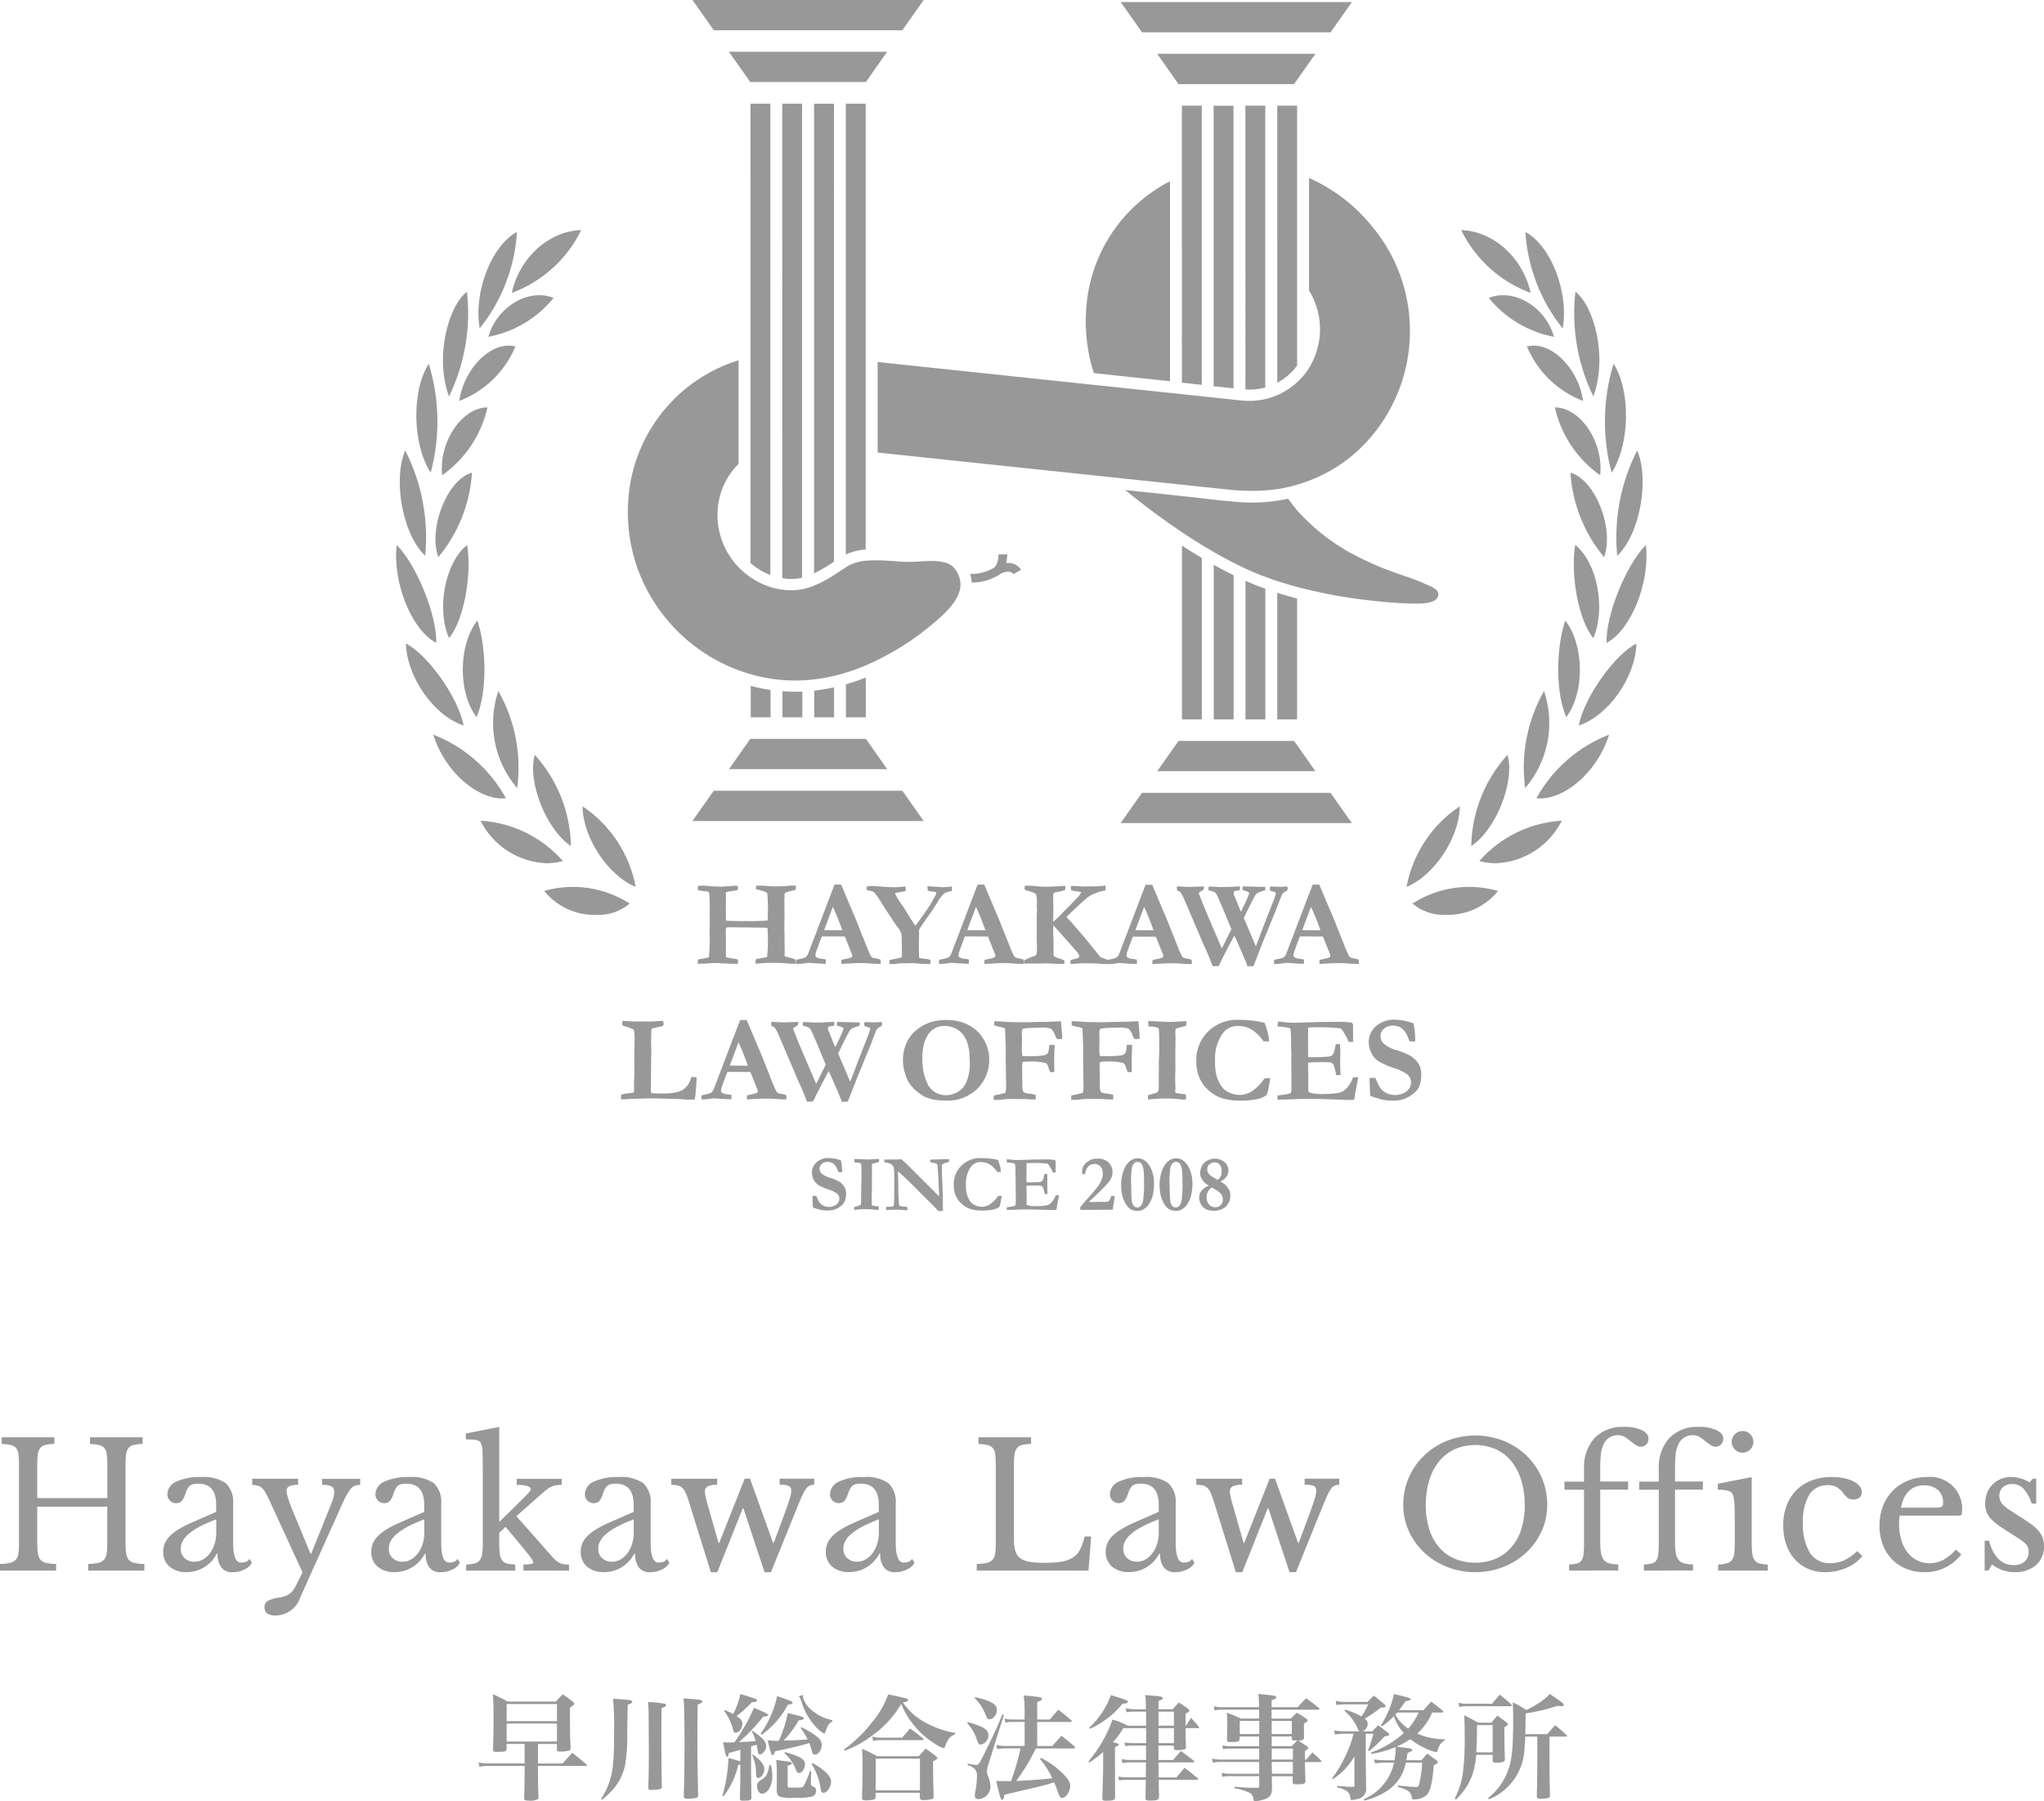 <?xml version="1.0" encoding="UTF-8"?><svg id="_レイヤー_2" xmlns="http://www.w3.org/2000/svg" viewBox="0 0 212.553 187.322"><g id="_レイヤー_1-2"><path id="_合体_6" d="M130.346,187.091c-.014-.273-.169-.518-.409-.648-.498-.231-1.028-.389-1.571-.468l.012-.156c.794,.077,1.591,.113,2.388,.108h.036c.108,0,.144-.036,.144-.132v-1.08h-3.119c-.235-.007-.471,.017-.7,.072l-.084-.42c.254,.07,.517,.104,.78,.1h3.119v-1.224h-4.14c-.23-.005-.46,.019-.684,.072l-.072-.432c.246,.068,.5,.104,.756,.108h4.14v-1.14h-3.06c-.236-.011-.471,.014-.7,.072l-.06-.419c.25,.069,.509,.102,.769,.1h3.047v-1.008h-2.028v.24c-.012,.288-.132,.336-.852,.336-.408,0-.468-.023-.468-.216,.024-.66,.036-1.175,.036-1.776,0-.336-.012-.588-.048-1.068,.49,.179,.971,.384,1.44,.612h1.92v-.923h-3.9c-.246-.007-.492,.017-.732,.072l-.072-.432c.26,.074,.53,.11,.8,.108h3.888c.01-.461-.014-.923-.072-1.381,.372,.036,.672,.072,.864,.085,.8,.072,1,.12,1,.275,0,.121-.132,.193-.481,.288v.733h2.7c.384-.42,.5-.54,.888-.936,.6,.419,.768,.552,1.332,1.008,.036,.048,.06,.072,.06,.1,0,.049-.06,.085-.121,.085h-4.86v.923h1.993c.264-.275,.347-.347,.635-.612,.33,.187,.651,.392,.96,.612,.108,.072,.156,.132,.156,.193,0,.1-.048,.131-.383,.324q0,.948,.012,1.452c0,.24-.1,.288-.576,.324q.5,.324,.888,.588c.1,.085,.131,.132,.131,.18,0,.085-.084,.157-.347,.3v.912h.131c.276-.336,.373-.444,.648-.756,.4,.36,.517,.468,.888,.84,.026,.031,.043,.068,.048,.108,0,.036-.048,.06-.12,.06h-1.6c.023,.9,.023,1.176,.059,1.968,0,.288-.167,.347-.912,.347-.36,0-.42-.036-.42-.252v-.588h-2.172q.012,.7,.024,1.2c0,.769-.229,1.057-1.021,1.273-.248,.064-.501,.105-.756,.12-.104-.015-.14-.063-.152-.231Zm1.9-3.612l.024,.984h2.172v-1.224h-2.2l.004,.24Zm0-.492h2.2v-1.14h-2.2v1.14Zm0-1.392h2.076q.228-.239,.588-.588c-.527,0-.576-.012-.576-.2v-.216h-2.088v1.004Zm0-1.26h2.088v-1.368h-2.088v1.368Zm-3.324,0h2.028v-1.368h-2.028v1.368Zm-14.292,6.66c.06-2.016,.084-2.52,.084-3.132v-1.656c-.449,.393-.922,.758-1.416,1.093l-.108-.121c1.09-1.284,1.938-2.755,2.5-4.343,.558,.15,1.098,.363,1.608,.635h1.884v-1.463h-1.3c-.249-.005-.498,.015-.743,.059l-.085-.408c.272,.06,.549,.093,.828,.1h1.284c-.012-.78-.024-.949-.06-1.476,.373,.036,.672,.048,.852,.072,.744,.048,.972,.108,.972,.239,0,.108-.1,.168-.456,.3v.864h1.476c.276-.324,.36-.409,.648-.708,.432,.288,.564,.372,.949,.66,.1,.085,.144,.132,.144,.193,0,.084-.1,.156-.4,.311-.013,.229-.013,.468-.013,.733l.013,.2v.324h.048c.216-.36,.288-.468,.516-.828,.373,.409,.481,.528,.8,.936,.023,.036,.048,.06,.048,.085s-.048,.059-.108,.059h-1.305c0,.864,.012,1.5,.036,1.921,0,.167-.036,.239-.157,.288-.256,.058-.517,.086-.779,.084-.24,0-.312-.048-.324-.24v-.239h-1.6v1.5h1.525c.347-.419,.455-.54,.815-.936,.576,.42,.744,.553,1.3,.985,.06,.059,.085,.1,.085,.131s-.06,.072-.157,.072h-3.564s.013,.517,.013,1.561h1.848c.372-.432,.48-.576,.852-1,.588,.444,.768,.588,1.344,1.068,.029,.03,.05,.067,.06,.108,0,.048-.06,.072-.132,.072h-3.96c0,.66,.012,1.247,.036,1.751-.012,.337-.168,.409-.96,.409-.383,0-.455-.049-.455-.312,.023-.852,.023-.876,.036-1.848h-1.957c-.277-.005-.554,.015-.828,.059l-.084-.4c.3,.059,.606,.087,.912,.085h1.957c0-.265,0-.517,.012-.636v-.924h-1.656c-.266-.004-.531,.02-.792,.072l-.084-.419c.286,.071,.581,.104,.876,.1h1.668v-1.5h-1.427c-.246-.001-.491,.018-.733,.059l-.084-.383c.25,.045,.502,.069,.756,.072h1.5v-.983l-.013-.576h-2.375c-.295,.53-.653,1.021-1.067,1.464,.516,.12,.612,.144,.612,.24s-.121,.156-.4,.252v2.052c0,.1,0,1.139,.012,3.144,0,.324-.168,.4-.936,.4-.321-.005-.395-.053-.395-.281h.004Zm5.844-5.711h1.6v-1.561h-1.6v1.561Zm0-1.813h1.6v-1.463h-1.6v1.463Zm-43.536,7.537c.048-1.608,.048-1.656,.048-2.58v-.912c-.084,.012-.12,.023-.216,.036-.271,1.178-.786,2.286-1.512,3.252l-.131-.072c.37-1.269,.58-2.579,.624-3.9,.732,.192,.948,.252,1.236,.347v-1.211l-.336,.108c-.384,.108-.468,.131-.852,.228-.036,.264-.108,.4-.2,.4s-.18-.252-.4-1.512c.264,.012,.4,.024,.5,.024,.088,0,.176-.004,.264-.013h.4c.344-.469,.661-.957,.948-1.463,.422-.682,.786-1.398,1.089-2.14,1.4,.612,1.476,.648,1.476,.756s-.144,.168-.5,.168c-.756,.964-1.604,1.853-2.533,2.652,.612-.013,.8-.024,1.741-.108-.096-.357-.237-.7-.42-1.021l.084-.048c1.057,.72,1.428,1.128,1.428,1.572,0,.419-.348,.887-.66,.887-.132,0-.18-.084-.216-.324-.049-.311-.072-.468-.121-.684l-.252,.072c-.106,.043-.214,.079-.324,.108v2.641q.013,1.92,.036,2.687v.036c0,.229-.156,.276-.851,.276-.294,.001-.354-.035-.354-.263h.004Zm64.884,.101c1.602-.679,2.774-2.093,3.145-3.792h-.972c-.337,0-.674,.024-1.008,.072l-.1-.408c.364,.056,.732,.084,1.1,.084h1.031c.075-.404,.111-.813,.108-1.224v-.144c-.812,.339-1.662,.576-2.532,.708l-.036-.144c1.266-.438,2.429-1.128,3.42-2.029-.464-.504-.816-1.101-1.032-1.751-.38,.401-.802,.758-1.26,1.067l-.1-.1c.648-.997,1.111-2.103,1.368-3.264q1.74,.372,1.74,.516c0,.108-.144,.168-.54,.216-.205,.325-.429,.638-.672,.936h2.556c.337-.4,.445-.516,.78-.887,.54,.4,.708,.516,1.2,.936,.04,.033,.066,.08,.072,.131,0,.049-.059,.072-.144,.072h-1.02c-.186,.438-.421,.853-.7,1.237-.249,.349-.535,.67-.852,.959,.905,.379,1.875,.579,2.856,.589l-.012,.131c-.219,.101-.4,.27-.516,.481-.093,.179-.165,.368-.216,.563-.024,.108-.072,.144-.144,.144-.178-.016-.353-.06-.517-.131-.784-.28-1.517-.686-2.172-1.2-.453,.301-.93,.561-1.428,.78q.564,.06,.733,.084c.707,.072,.9,.132,.9,.265,0,.1-.121,.156-.481,.288-.059,.372-.084,.527-.131,.768h1.571c.265-.3,.337-.4,.612-.684,.42,.3,.54,.384,.936,.684,.108,.1,.157,.144,.157,.216s-.1,.168-.42,.3c-.168,1.9-.36,2.7-.732,3.084-.369,.327-.853,.495-1.345,.468-.18,0-.192-.012-.216-.228-.026-.202-.114-.391-.252-.54-.18-.193-.408-.288-1.211-.528l.036-.144c1.152,.12,1.62,.156,1.8,.156,.275,0,.336-.059,.432-.432,.153-.691,.245-1.393,.275-2.1h-1.7c-.213,1.169-.882,2.205-1.86,2.88-.749,.493-1.577,.854-2.448,1.068l-.059-.153Zm3.276-8.8c.314,.596,.777,1.101,1.345,1.464,.441-.499,.805-1.062,1.08-1.669h-2.232c-.091,.097-.113,.12-.197,.204h.004Zm-90.588,8.665c.036-1.284,.048-1.777,.048-3.145v-.18h-3.832c-.294-.003-.588,.025-.876,.085l-.085-.445c.315,.074,.637,.11,.96,.108h3.828v-2.028h-1.872v.5c0,.276-.156,.324-.972,.324-.372,0-.444-.036-.444-.24,.048-1.776,.06-2.2,.06-3.168,0-1.26-.013-1.812-.072-2.592,.531,.225,1.048,.482,1.548,.769h4.991c.324-.348,.42-.445,.733-.756,.455,.324,.588,.419,1.031,.756,.108,.1,.157,.144,.157,.216,0,.108-.1,.2-.445,.408v1.3c0,1.284,.013,2.028,.072,2.88,0,.18-.048,.252-.18,.3-.278,.07-.564,.103-.851,.1-.324,0-.4-.036-.4-.228v-.564h-1.963v2.028h2.554c.456-.5,.6-.66,1.008-1.116,.648,.5,.84,.672,1.452,1.188,.049,.049,.072,.085,.072,.108,0,.049-.048,.072-.108,.072h-4.98v.157c0,1.391,0,1.74,.048,3.072,0,.132-.012,.18-.059,.228-.286,.141-.607,.196-.924,.157-.419-.007-.503-.055-.503-.295h.004Zm-1.824-5.855h5.233v-1.872h-5.238l.005,1.872Zm0-2.124h5.233v-1.776h-5.238l.005,1.776Zm36.949,7.956v-.084c.036-.9,.059-1.824,.059-2.916,0-1.129-.012-1.561-.048-2.076,.543,.224,1.072,.481,1.584,.768h4.308l.72-.792c.468,.324,.612,.432,1.056,.78,.108,.1,.156,.156,.156,.2,0,.108-.1,.18-.444,.336,0,1.56,.012,2.112,.06,3.612v.072c.012,.114-.058,.22-.168,.252-.283,.07-.573,.106-.864,.108-.3,0-.4-.072-.4-.264v-.5h-4.6v.384c0,.18-.048,.264-.192,.324-.26,.057-.526,.086-.792,.084-.332-.001-.44-.073-.44-.289h.005Zm1.427-.755h4.6v-3.3h-4.6v3.3Zm49.369,.8c-.016-.241-.114-.469-.276-.648-.334-.242-.72-.403-1.128-.468l.023-.144q1.14,.085,1.6,.1c.167,0,.192-.024,.192-.2v-2.975c-.549,.959-1.318,1.773-2.244,2.376l-.072-.1c.58-.77,1.071-1.603,1.463-2.484,.327-.689,.584-1.408,.769-2.148h-.96c-.329,0-.658,.023-.984,.072l-.085-.408c.341,.058,.686,.086,1.032,.084h1.62c-.1-.072-.12-.108-.216-.324-.304-.705-.773-1.327-1.368-1.812l.084-.12c.59,.167,1.158,.405,1.692,.707,.278-.393,.513-.816,.7-1.26h-2.3c-.335-.006-.67,.018-1,.072l-.072-.419c.343,.072,.693,.105,1.044,.1h2.255l.66-.66c.5,.4,.661,.516,1.116,.924,.085,.084,.121,.131,.121,.18,0,.1-.121,.144-.432,.144l-.049-.013c-.535,.432-1.104,.822-1.7,1.165,.24,.192,.312,.311,.312,.54-.025,.325-.209,.617-.492,.779h.972c.264-.288,.336-.372,.612-.635,.456,.336,.588,.444,1.008,.779,.108,.1,.144,.144,.144,.193,0,.1-.144,.144-.5,.192-.487,.557-1.026,1.067-1.608,1.524l-.1-.072c.221-.563,.406-1.141,.552-1.728h-.792v2.616q.024,2.316,.036,2.94c.097,.577-.293,1.123-.87,1.219-.01,.002-.02,.003-.03,.005-.185,.067-.379,.104-.576,.108-.122-.006-.134-.03-.158-.198l.005-.003Zm-77.928,.1c.75-1.138,1.184-2.455,1.26-3.816,.072-.846,.1-1.695,.084-2.544q0-.516,.013-.768v-.384c.017-.973-.019-1.947-.108-2.916,1.632,.085,2,.132,2,.312,0,.108-.12,.192-.48,.324-.012,.3-.024,1.2-.048,2.688,.046,1.188-.027,2.377-.216,3.551-.208,1.029-.703,1.977-1.428,2.736-.305,.324-.634,.625-.984,.9l-.093-.083Zm41.088-1.884c.492,.023,.7,.023,1,.023h.54c.41-1.112,.744-2.25,1-3.407h-1.681c-.254,0-.507,.023-.756,.072l-.084-.432c.274,.074,.556,.11,.84,.108h2.1v-2.5h-1.345c-.222-.007-.445,.017-.66,.072l-.072-.419c.242,.066,.493,.1,.744,.1h1.332v-1.044c.002-.486-.032-.971-.1-1.452,.587,.029,1.172,.093,1.752,.192,.108,.036,.156,.085,.156,.157,0,.108-.072,.156-.5,.336v1.812h1.308c.384-.455,.5-.6,.888-1.02,.6,.456,.768,.588,1.332,1.08,.048,.06,.072,.084,.072,.12s-.048,.072-.12,.072h-3.48v2.5h1.572c.336-.384,.648-.733,.948-1.068,.471,.348,.924,.721,1.356,1.116,.048,.06,.072,.1,.072,.12,0,.049-.06,.085-.132,.085h-3.96c-.192,.419-.72,1.4-1.032,1.908-.288,.468-.54,.84-1.008,1.476,1.548-.072,2.652-.157,3.757-.276-.334-.727-.766-1.406-1.284-2.016l.108-.108c.856,.428,1.638,.991,2.316,1.668,.517,.54,.72,.877,.72,1.237,0,.588-.444,1.26-.84,1.26-.18,0-.288-.144-.432-.589-.11-.352-.243-.697-.4-1.031-1.272,.383-1.284,.383-5.172,1.283-.048,.373-.12,.528-.239,.528-.141-.008-.201-.224-.621-1.964h.005Zm47.688,1.837c.468-.91,.764-1.899,.876-2.916,.122-1.162,.175-2.331,.157-3.5,0-.876-.013-1.4-.049-2.255,.636,.324,.828,.432,1.453,.779h1.38c.252-.324,.336-.419,.612-.732,.432,.3,.564,.4,.96,.7,.1,.085,.131,.132,.131,.193,0,.1-.072,.156-.36,.311v.54c0,.733,.013,1.7,.049,2.8,.01,.082-.022,.163-.085,.216-.241,.107-.505,.152-.768,.132-.336,0-.408-.049-.42-.265v-.552h-1.7c-.049,.655-.169,1.303-.36,1.932-.345,1.044-.953,1.981-1.764,2.723l-.112-.106Zm2.244-4.812h1.692v-2.832h-1.615c-.01,1.427-.034,2.1-.082,2.831h.005Zm1.237,4.753c.895-.724,1.59-1.666,2.016-2.736,.455-1.176,.576-2.352,.576-5.58,0-.768-.013-1.02-.049-1.632,.492,.231,.965,.498,1.417,.8,.568-.265,1.111-.583,1.62-.948,.304-.205,.579-.452,.815-.733,1.284,.877,1.464,1.008,1.464,1.152,0,.072-.084,.132-.192,.132-.145,0-.29-.016-.432-.048-1.09,.365-2.21,.63-3.348,.792,0,.912-.013,1.236-.036,2.16h2.268l.84-.936c.41,.318,.803,.659,1.176,1.02,.048,.048,.059,.072,.059,.1,0,.048-.048,.072-.144,.072h-1.679v2.916c0,1.02,.012,2.028,.048,3.18,0,.168-.048,.24-.18,.288-.277,.055-.558,.083-.84,.084-.24,0-.337-.072-.348-.264q.024-.6,.048-3.144v-3.059h-1.247c-.013,.3-.036,.66-.072,1.067-.021,2.397-1.48,4.546-3.7,5.449l-.08-.132Zm-53.388-.216c0-.135,.016-.269,.048-.4,.1-.547,.16-1.1,.18-1.656,.019-.279-.071-.555-.252-.768-.208-.187-.46-.319-.732-.384l.023-.156c.291,.077,.588,.125,.888,.144,.168,0,.276-.1,.42-.373,.167-.311,.72-1.416,1.164-2.34,.456-.948,.72-1.535,1.128-2.543l.157,.048-1.608,5.124c-.092,.243-.148,.497-.168,.756,.013,.157,.049,.31,.108,.456,.156,.336,.246,.698,.265,1.068,.031,.715-.522,1.321-1.237,1.355-.246,.001-.39-.128-.39-.332h.006Zm-30.264,.073c.048-1.692,.072-3.3,.072-5.256,0-2.784-.024-4.272-.1-4.956,1.752,.108,1.944,.144,1.944,.312,0,.12-.1,.18-.48,.336-.024,2.065-.024,3.037-.024,3.78,0,1.476,.013,2.94,.049,4.441,.012,.7,.023,.828,.023,1.236,.007,.103-.058,.197-.156,.228-.307,.07-.621,.104-.936,.1-.29-.006-.374-.054-.4-.222h.008Zm9.984,.001c-.228-.108-.311-.288-.324-.684q.013-.78,.013-1.248v-.743c0-.381-.02-.761-.06-1.14l.8,.108c.648,.072,.816,.12,.816,.24s-.132,.192-.432,.252v2.016c0,.144,.012,.192,.048,.216,.06,.048,.085,.048,.852,.048,.588,0,.648-.012,.78-.192,.266-.488,.479-1.003,.635-1.536l.132,.012-.036,1.2v.084c0,.18,.024,.216,.18,.288,.264,.108,.372,.252,.372,.48,.009,.306-.213,.569-.516,.612-.627,.107-1.265,.143-1.9,.108-.459,.056-.924,.014-1.366-.122h.006Zm-2.363-1.127c-.016-.183,.066-.361,.216-.468q.048-.036,.311-.216c.445-.276,.636-.672,.744-1.489l.156,.013c.104,.379,.157,.771,.157,1.164,0,.984-.492,1.812-1.057,1.812-.318-.001-.534-.337-.534-.817h.007Zm6.683,.601c-.036-.059-.048-.084-.084-.372-.131-.893-.45-1.748-.936-2.508l.108-.1c1.332,.779,1.92,1.38,1.92,1.956,0,.54-.419,1.152-.792,1.152-.093,.004-.179-.047-.222-.129h.006Zm-18-.407q0-.348,.036-1.2c.013-.816,.024-1.381,.024-2.533,0-1.044-.012-3.168-.024-4.08-.002-.365-.024-.729-.066-1.091,.592,.013,1.182,.073,1.764,.18,.084,.036,.12,.072,.12,.131,0,.132-.048,.168-.48,.324,0,.54-.013,3.192-.013,3.361,0,1.6,.024,3.684,.049,4.764v.048c0,.121-.036,.193-.121,.229-.335,.073-.677,.109-1.02,.108-.203-.002-.263-.062-.275-.245l.006,.004Zm11.209-1.476c.013-.659-.127-1.312-.409-1.908l.06-.072c.816,.576,1.212,1.068,1.212,1.524s-.324,.924-.636,.924c-.162,.004-.222-.133-.234-.469h.007Zm4.163-.347c-.254-.678-.669-1.284-1.211-1.764l.072-.108c1.6,.445,2.064,.733,2.064,1.273,0,.432-.324,.9-.624,.9-.127-.002-.211-.086-.307-.302h.006Zm-2.952-3.107c.307,.039,.615,.059,.924,.06h.228c.434-.921,.748-1.893,.936-2.893,1.6,.384,1.656,.409,1.656,.553,0,.12-.144,.18-.516,.2-.432,.768-.96,1.478-1.572,2.112,.445,0,1.885-.06,2.5-.108-.205-.423-.451-.824-.733-1.2l.1-.085c1.68,.9,2.1,1.273,2.1,1.849,0,.5-.36,1.008-.72,1.008-.156,0-.228-.085-.288-.288-.075-.314-.171-.623-.288-.924-.588,.2-1.992,.54-3.564,.864-.108,.312-.18,.408-.275,.408q-.146,.003-.494-1.557h.006Zm7.933,.961c1.163-.848,2.194-1.863,3.06-3.012,.664-.813,1.183-1.735,1.535-2.724,1.993,.42,2.065,.445,2.065,.6,0,.12-.168,.192-.54,.24,.62,.912,1.463,1.651,2.448,2.147,.933,.503,1.943,.848,2.988,1.021l-.013,.156c-.5,.168-.779,.492-1.056,1.308-.013,.069-.073,.12-.144,.121-.352-.123-.683-.297-.984-.517-1.529-.977-2.719-2.402-3.408-4.08-.718,1.227-1.678,2.297-2.82,3.144-.927,.727-1.959,1.309-3.06,1.728l-.071-.132Zm13.788-1.116c-.203-.604-.535-1.157-.972-1.62l.048-.108c1.572,.4,2.16,.768,2.16,1.355,0,.471-.331,.877-.792,.972-.212,0-.259-.06-.451-.6h.007Zm-10.853-.215c.263,.056,.531,.09,.8,.1h2.316l.828-.959c.588,.432,.756,.563,1.32,1.02,.048,.06,.072,.084,.072,.12s-.049,.072-.157,.072h-4.413c-.226-.002-.452,.022-.672,.072l-.094-.425Zm-11.6-.312c.833-1.173,1.417-2.504,1.716-3.912,.336,.121,.624,.216,.792,.276,.612,.2,.815,.3,.815,.408s-.131,.168-.48,.2c-.664,1.24-1.599,2.315-2.736,3.144l-.107-.116Zm5.8-.636c-.739-.786-1.282-1.736-1.584-2.772-.05-.179-.136-.346-.252-.491l.444-.132c-.015,.047-.023,.095-.023,.144,.116,.532,.408,1.01,.828,1.356,.628,.57,1.4,.956,2.232,1.116v.144c-.22,.108-.395,.291-.492,.516-.092,.18-.165,.369-.216,.564-.024,.108-.048,.156-.108,.156-.143-.002-.429-.218-.839-.602h.01Zm-8.652,.277c-.171-.731-.494-1.418-.949-2.016l.06-.1c.5,.229,.672,.312,.888,.432,.339-.66,.589-1.362,.743-2.088,1.669,.5,1.716,.528,1.716,.661s-.168,.192-.516,.192c-.486,.53-1.022,1.012-1.6,1.44,.481,.324,.612,.5,.612,.8,0,.481-.347,.936-.7,.936-.133,.006-.202-.066-.264-.258h.01Zm37.02-.275c1.013-.93,1.787-2.091,2.256-3.384,.347,.108,.635,.2,.815,.252,.744,.24,.949,.337,.949,.456s-.121,.156-.564,.192c-.501,.641-1.096,1.204-1.764,1.669-.501,.369-1.04,.683-1.608,.936l-.084-.121Zm-10.728-1.211c-.248-.703-.655-1.339-1.188-1.86l.06-.1c1.7,.4,2.255,.733,2.255,1.356,0,.456-.4,.948-.743,.948-.202,.002-.286-.085-.394-.346l.01,.002Zm49.128-1.368c.299,.071,.605,.105,.912,.1h2.568c.348-.419,.456-.54,.8-.948,.422,.309,.823,.646,1.2,1.008,.036,.06,.06,.084,.06,.108,0,.048-.049,.084-.132,.084h-4.5c-.282-.004-.563,.02-.84,.072l-.068-.424Zm-124.168-9.928c-.02-.259,.1-.51,.315-.657,.362-.187,.756-.306,1.161-.351,.221-.029,.438-.08,.648-.153,.172-.062,.336-.147,.486-.252,.149-.107,.28-.238,.387-.387,.129-.181,.24-.374,.333-.576l.63-1.26-3.452-7.509c-.156-.333-.291-.6-.405-.8-.095-.174-.217-.331-.36-.468-.12-.111-.265-.191-.423-.234-.195-.049-.394-.083-.594-.1v-.63h4.774v.63c-.804,0-1.206,.198-1.206,.594,.017,.251,.066,.499,.144,.738,.101,.348,.221,.691,.36,1.026l1.98,4.788h.09l1.632-4.044c.156-.396,.285-.72,.387-.972,.102-.252,.18-.459,.234-.621,.046-.13,.082-.264,.108-.4,.017-.101,.026-.203,.027-.306,.031-.241-.068-.481-.261-.63-.315-.135-.658-.191-1-.162v-.63h3.96v.63c-.196-.005-.391,.025-.576,.09-.192,.089-.356,.227-.477,.4-.208,.286-.388,.59-.54,.909-.2,.396-.443,.929-.729,1.6l-3.924,8.73c-.37,1.107-1.407,1.854-2.574,1.854-.757,0-1.135-.283-1.135-.847Zm179.64-4.464l-.36,.63h-.4v-3.1h.45c.467,1.692,1.319,2.538,2.556,2.538,.411,.022,.816-.102,1.143-.351,.298-.273,.454-.668,.423-1.071,.004-.157-.023-.313-.081-.459-.073-.153-.177-.29-.306-.4-.198-.174-.409-.334-.63-.477-.27-.18-.627-.408-1.071-.684-.408-.252-.762-.485-1.062-.7-.273-.193-.527-.413-.756-.657-.412-.426-.633-1.001-.612-1.593-.004-.385,.066-.767,.207-1.125,.128-.327,.321-.624,.567-.873,.243-.242,.53-.435,.846-.567,.336-.14,.698-.211,1.062-.207,.342,.003,.681,.054,1.008,.153,.323,.089,.632,.224,.918,.4l.36-.378h.342v2.592h-.468c-.175-.577-.47-1.11-.864-1.566-.303-.309-.72-.478-1.152-.468-.356-.018-.706,.098-.981,.324-.252,.229-.387,.56-.369,.9-.004,.182,.03,.363,.1,.531,.077,.165,.183,.315,.315,.441,.169,.164,.353,.312,.549,.441,.222,.15,.489,.321,.8,.513,.516,.324,.957,.612,1.323,.864,.323,.216,.622,.466,.891,.747,.211,.223,.381,.482,.5,.765,.112,.287,.167,.592,.162,.9,.039,.759-.265,1.496-.828,2.007-.61,.506-1.386,.766-2.178,.729-.869,.021-1.717-.261-2.4-.799h-.004Zm-8.91,.459c-.559-.223-1.065-.56-1.485-.99-.422-.439-.75-.959-.963-1.53-.234-.63-.35-1.299-.342-1.971-.007-.694,.115-1.384,.36-2.034,.224-.598,.571-1.143,1.017-1.6,.447-.449,.979-.805,1.566-1.044,.631-.257,1.307-.385,1.989-.378,1.817-.201,3.453,1.109,3.654,2.926,.027,.242,.027,.486,0,.728,0,.168-.033,.27-.1,.306-.148,.048-.304,.066-.459,.054h-5.917c-.027,.115-.045,.233-.054,.351-.012,.138-.018,.291-.018,.459-.007,.575,.069,1.147,.225,1.7,.131,.472,.351,.915,.648,1.305,.27,.35,.614,.636,1.008,.837,.403,.202,.849,.305,1.3,.3,.487,.003,.967-.111,1.4-.333,.505-.281,.956-.65,1.332-1.089l.558,.5c-.905,1.181-2.312,1.867-3.8,1.854-.655,.008-1.305-.111-1.915-.351h-.004Zm-.558-6.363h3.312c.24,0,.432-.006,.576-.018,.111-.004,.221-.029,.324-.072,.066-.03,.118-.085,.144-.153,.027-.084,.039-.173,.036-.261,.022-.497-.171-.979-.531-1.323-.4-.347-.92-.525-1.449-.495-1.293,0-2.096,.774-2.408,2.322h-.004Zm-9.657,6.363c-.525-.228-.994-.565-1.377-.99-.397-.448-.7-.971-.891-1.539-.217-.644-.324-1.32-.315-2-.01-.709,.112-1.414,.36-2.079,.224-.593,.571-1.133,1.017-1.584,.45-.446,.99-.789,1.584-1.008,.654-.24,1.346-.359,2.043-.351,.429-.004,.857,.035,1.278,.117,.346,.065,.682,.174,1,.324,.254,.115,.478,.286,.657,.5,.149,.18,.232,.405,.234,.639,.012,.212-.075,.418-.234,.558-.185,.142-.415,.213-.648,.2-.189,.007-.376-.04-.54-.135-.219-.167-.407-.37-.558-.6-.192-.237-.427-.435-.693-.585-.267-.124-.56-.182-.855-.171-.776-.039-1.513,.338-1.935,.99-.494,.889-.722,1.901-.657,2.916-.071,1.096,.183,2.188,.729,3.141,.473,.708,1.283,1.114,2.133,1.071,.49,.002,.975-.1,1.422-.3,.503-.24,.96-.566,1.35-.963l.54,.522c-.449,.541-1.024,.964-1.674,1.233-.7,.297-1.454,.447-2.214,.441-.602,.008-1.199-.111-1.752-.347h-.004Zm-37.539-.2c-.878-.345-1.684-.852-2.376-1.494-.672-.629-1.213-1.385-1.593-2.223-.391-.859-.591-1.792-.585-2.736-.009-.978,.187-1.947,.576-2.844,.372-.859,.911-1.636,1.584-2.286,.687-.657,1.493-1.177,2.376-1.53,1.896-.743,4.003-.743,5.9,0,.883,.353,1.689,.873,2.376,1.53,.673,.65,1.212,1.427,1.584,2.286,.389,.897,.585,1.866,.576,2.844,.006,.944-.194,1.877-.585,2.736-.38,.838-.921,1.594-1.593,2.223-.692,.642-1.498,1.149-2.376,1.494-1.888,.732-3.98,.732-5.868,0h.004Zm.792-12.24c-.63,.289-1.185,.72-1.62,1.26-.466,.588-.814,1.26-1.026,1.98-.25,.844-.371,1.72-.36,2.6-.011,.839,.11,1.674,.36,2.475,.213,.689,.562,1.329,1.026,1.881,.442,.515,.996,.921,1.62,1.188,.678,.284,1.407,.425,2.142,.414,.732,.012,1.459-.129,2.133-.414,.622-.27,1.175-.676,1.62-1.188,.469-.55,.821-1.19,1.035-1.881,.25-.801,.371-1.636,.36-2.475,.011-.88-.11-1.756-.36-2.6-.212-.72-.56-1.392-1.026-1.98-.435-.54-.99-.971-1.62-1.26-1.367-.588-2.917-.588-4.284,0Zm-17.168,12.791l-2.2-6.642h-.072l-2.646,6.642h-.666l-2.336-7.491c-.085-.276-.187-.547-.306-.81-.081-.183-.197-.348-.342-.486-.133-.12-.294-.204-.468-.243-.219-.046-.442-.067-.666-.063v-.63h4.77v.63c-.338-.024-.677,.031-.99,.162-.196,.115-.308,.332-.288,.558,.003,.143,.021,.284,.054,.423,.036,.162,.084,.362,.144,.6l1.224,4.3h.072l2.646-6.678h.558l2.394,6.678h.072l1.08-2.916c.144-.396,.264-.729,.36-1,.096-.271,.171-.499,.225-.684,.054-.186,.093-.339,.117-.459,.023-.113,.035-.227,.036-.342,.028-.204-.062-.407-.234-.522-.312-.108-.643-.151-.972-.126v-.63h3.6v.63c-.157-.004-.313,.023-.459,.081-.149,.073-.279,.181-.378,.315-.155,.206-.285,.429-.387,.666-.133,.288-.295,.666-.486,1.134l-2.79,6.894-.666,.009Zm-13.077-.5c-.282-.418-.418-.918-.387-1.422h-.09c-.3,.574-.749,1.056-1.3,1.395-.551,.342-1.188,.52-1.836,.513-.645,.037-1.281-.168-1.782-.576-.436-.393-.674-.961-.648-1.548,0-.283,.051-.564,.153-.828,.115-.282,.285-.539,.5-.756,.27-.273,.572-.512,.9-.711,.439-.269,.896-.506,1.368-.711l2.592-1.134v-.738c0-1.467-.624-2.2-1.872-2.2-.176-.003-.351,.015-.522,.054-.133,.031-.256,.092-.36,.18-.109,.102-.198,.224-.261,.36-.09,.186-.165,.378-.225,.576-.078,.256-.21,.492-.387,.693-.411,.294-.984,.2-1.278-.212-.108-.151-.168-.331-.171-.517,.009-.591,.37-1.119,.918-1.341,.821-.359,1.715-.523,2.61-.477,.9-.083,1.801,.143,2.556,.639,.562,.575,.839,1.37,.756,2.169v4.032c0,1.368,.27,2.052,.81,2.052,.164,0,.328-.02,.486-.063,.172-.053,.316-.173,.4-.333l.252,.432c-.182,.311-.46,.554-.792,.693-.375,.184-.788,.28-1.206,.279-.453,.035-.895-.153-1.184-.504v.004Zm-2.268-4.23c-.408,.208-.792,.462-1.143,.756-.254,.21-.465,.466-.621,.756-.123,.24-.188,.505-.189,.774-.011,.366,.134,.72,.4,.972,.284,.26,.66,.396,1.044,.378,.307,.001,.608-.079,.873-.234,.278-.163,.52-.38,.711-.639,.214-.289,.378-.611,.486-.954,.121-.375,.182-.767,.18-1.161v-1.422c-.595,.222-1.176,.479-1.741,.77v.004Zm-26.838,4.23c-.282-.418-.418-.918-.387-1.422h-.09c-.3,.574-.749,1.056-1.3,1.395-.551,.342-1.188,.52-1.836,.513-.645,.037-1.281-.168-1.782-.576-.436-.393-.674-.961-.648-1.548,0-.283,.051-.564,.153-.828,.114-.282,.282-.539,.495-.756,.27-.273,.572-.512,.9-.711,.439-.269,.896-.506,1.368-.711l2.592-1.134v-.738c0-1.467-.624-2.2-1.872-2.2-.176-.003-.351,.015-.522,.054-.133,.03-.256,.092-.36,.18-.109,.102-.198,.224-.261,.36-.09,.186-.165,.378-.225,.576-.078,.256-.21,.492-.387,.693-.411,.294-.984,.2-1.278-.212-.108-.151-.168-.331-.171-.517,.009-.591,.37-1.119,.918-1.341,.821-.359,1.715-.523,2.61-.477,.9-.083,1.801,.143,2.556,.639,.562,.575,.839,1.37,.756,2.169v4.032c0,1.368,.27,2.052,.81,2.052,.164,0,.328-.02,.486-.063,.172-.053,.316-.173,.4-.333l.252,.432c-.182,.311-.46,.554-.792,.693-.375,.184-.788,.28-1.206,.279-.452,.033-.891-.154-1.179-.504v.004Zm-2.268-4.23c-.408,.208-.792,.462-1.143,.756-.254,.21-.465,.466-.621,.756-.123,.24-.188,.505-.189,.774-.011,.366,.134,.72,.4,.972,.284,.26,.66,.396,1.044,.378,.307,.001,.608-.079,.873-.234,.278-.163,.52-.38,.711-.639,.214-.289,.378-.611,.486-.954,.121-.375,.182-.767,.18-1.161v-1.422c-.595,.222-1.176,.479-1.741,.77v.004Zm-10.143,4.734l-2.2-6.642h-.072l-2.646,6.642h-.666l-2.336-7.495c-.085-.276-.187-.547-.306-.81-.081-.183-.197-.348-.342-.486-.133-.12-.294-.204-.468-.243-.219-.046-.442-.067-.666-.063v-.63h4.77v.63c-.338-.024-.677,.031-.99,.162-.196,.115-.308,.332-.288,.558,.003,.143,.021,.284,.054,.423,.036,.162,.084,.362,.144,.6l1.224,4.3h.072l2.646-6.678h.558l2.394,6.678h.072l1.08-2.916c.144-.396,.264-.729,.36-1,.096-.271,.171-.499,.225-.684,.054-.186,.093-.339,.117-.459,.023-.113,.035-.227,.036-.342,.028-.204-.062-.407-.234-.522-.312-.108-.643-.151-.972-.126v-.63h3.6v.63c-.157-.004-.313,.023-.459,.081-.149,.073-.279,.181-.378,.315-.155,.206-.285,.429-.387,.666-.133,.288-.295,.666-.486,1.134l-2.79,6.894-.666,.013Zm-13.077-.5c-.282-.418-.418-.918-.387-1.422h-.09c-.3,.574-.749,1.056-1.3,1.395-.551,.342-1.188,.52-1.836,.513-.645,.037-1.281-.168-1.782-.576-.436-.393-.674-.961-.648-1.548,0-.283,.051-.564,.153-.828,.114-.282,.282-.539,.495-.756,.27-.273,.572-.512,.9-.711,.439-.269,.896-.506,1.368-.711l2.592-1.134v-.738c0-1.467-.624-2.2-1.872-2.2-.176-.003-.351,.015-.522,.054-.133,.031-.256,.092-.36,.18-.109,.102-.198,.224-.261,.36-.09,.186-.165,.378-.225,.576-.078,.256-.21,.492-.387,.693-.411,.294-.984,.2-1.278-.212-.108-.151-.168-.332-.171-.517,.009-.591,.37-1.119,.918-1.341,.821-.359,1.715-.523,2.61-.477,.9-.083,1.801,.143,2.556,.639,.562,.575,.839,1.37,.756,2.169v4.032c0,1.368,.27,2.052,.81,2.052,.164,0,.328-.02,.486-.063,.172-.053,.316-.173,.4-.333l.252,.432c-.182,.311-.46,.554-.792,.693-.375,.184-.788,.28-1.206,.279-.452,.032-.892-.157-1.179-.508v.008Zm-2.268-4.23c-.408,.208-.792,.462-1.143,.756-.254,.21-.465,.466-.621,.756-.123,.24-.188,.505-.189,.774-.011,.366,.134,.72,.4,.972,.284,.26,.66,.396,1.044,.378,.307,.001,.608-.079,.873-.234,.278-.163,.52-.38,.711-.639,.214-.289,.378-.611,.486-.954,.121-.375,.182-.767,.18-1.161v-1.422c-.595,.221-1.176,.476-1.741,.766v.008Zm-19.512,4.23c-.282-.418-.418-.918-.387-1.422h-.09c-.3,.574-.749,1.056-1.3,1.395-.551,.342-1.188,.52-1.836,.513-.645,.037-1.281-.168-1.782-.576-.436-.393-.674-.961-.648-1.548,0-.283,.051-.564,.153-.828,.114-.282,.282-.539,.495-.756,.27-.273,.572-.512,.9-.711,.439-.269,.896-.506,1.368-.711l2.592-1.134v-.738c0-1.467-.624-2.2-1.872-2.2-.176-.003-.351,.015-.522,.054-.133,.031-.256,.092-.36,.18-.109,.102-.198,.224-.261,.36-.09,.186-.165,.378-.225,.576-.078,.256-.21,.492-.387,.693-.411,.294-.984,.2-1.278-.212-.108-.151-.168-.332-.171-.517,.009-.591,.37-1.119,.918-1.341,.821-.359,1.715-.523,2.61-.477,.9-.083,1.801,.143,2.556,.639,.562,.575,.839,1.37,.756,2.169v4.032c0,1.368,.27,2.052,.81,2.052,.164,0,.328-.02,.486-.063,.172-.053,.316-.173,.4-.333l.252,.432c-.182,.311-.46,.554-.792,.693-.375,.184-.788,.28-1.206,.279-.452,.032-.892-.157-1.179-.508v.008Zm-2.268-4.23c-.408,.208-.792,.462-1.143,.756-.254,.21-.465,.466-.621,.756-.123,.24-.188,.505-.189,.774-.011,.366,.134,.72,.4,.972,.284,.26,.66,.396,1.044,.378,.307,.001,.608-.079,.873-.234,.278-.163,.52-.38,.711-.639,.214-.289,.378-.611,.486-.954,.121-.375,.182-.767,.18-1.161v-1.422c-.595,.221-1.176,.477-1.741,.766v.008Zm-19.368,4.23c-.282-.418-.418-.918-.387-1.422h-.09c-.3,.574-.749,1.056-1.3,1.395-.551,.342-1.188,.52-1.836,.513-.645,.037-1.281-.168-1.782-.576-.436-.393-.674-.961-.648-1.548,0-.283,.051-.564,.153-.828,.114-.282,.282-.539,.495-.756,.27-.273,.572-.512,.9-.711,.439-.269,.896-.506,1.368-.711l2.592-1.134v-.738c0-1.467-.624-2.2-1.872-2.2-.176-.003-.351,.015-.522,.054-.133,.031-.256,.092-.36,.18-.109,.102-.198,.224-.261,.36-.09,.186-.165,.378-.225,.576-.078,.256-.21,.492-.387,.693-.411,.294-.984,.2-1.278-.212-.108-.151-.168-.331-.171-.517,.009-.591,.37-1.119,.918-1.341,.821-.359,1.715-.523,2.61-.477,.9-.083,1.801,.143,2.556,.639,.562,.575,.839,1.37,.756,2.169v4.032c0,1.368,.27,2.052,.81,2.052,.164,0,.328-.02,.486-.063,.172-.053,.316-.173,.4-.333l.252,.432c-.182,.311-.46,.554-.792,.693-.375,.184-.788,.28-1.206,.279-.452,.032-.892-.157-1.179-.508v.008Zm-2.268-4.23c-.408,.208-.792,.462-1.143,.756-.254,.21-.465,.466-.621,.756-.123,.24-.188,.505-.189,.774-.011,.366,.134,.72,.4,.972,.284,.26,.66,.396,1.044,.378,.307,.001,.608-.079,.873-.234,.278-.163,.52-.38,.711-.639,.214-.289,.378-.611,.486-.954,.121-.375,.182-.767,.18-1.161v-1.422c-.595,.221-1.176,.477-1.741,.766v.008Zm157.923,4.554v-.63c.298-.003,.594-.043,.882-.117,.206-.052,.391-.165,.531-.324,.14-.183,.227-.401,.252-.63,.047-.343,.068-.689,.063-1.035v-2.3c0-.696-.009-1.269-.027-1.719-.002-.312-.036-.622-.1-.927-.037-.245-.192-.457-.414-.567-.395-.128-.81-.18-1.224-.153v-.63l3.528-.684v6.858c-.006,.376,.015,.752,.063,1.125,.026,.238,.109,.467,.243,.666,.124,.165,.3,.282,.5,.333,.283,.069,.573,.105,.864,.108v.63l-5.161-.004Zm-7.722,0v-.63c.273-.004,.544-.038,.81-.1,.188-.043,.354-.151,.468-.306,.122-.189,.196-.406,.216-.63,.041-.361,.059-.725,.054-1.089v-5.652h-2.034v-.846h2.034v-1.3c-.071-1.178,.32-2.337,1.089-3.231,.821-.811,1.948-1.233,3.1-1.161,.624-.024,1.245,.093,1.818,.342,.467,.228,.7,.522,.7,.882,.006,.222-.075,.437-.225,.6-.145,.16-.352,.248-.567,.243-.162-.005-.32-.052-.459-.135-.225-.135-.439-.288-.639-.459-.213-.192-.448-.358-.7-.495-.187-.082-.39-.122-.594-.117-.701-.012-1.329,.434-1.548,1.1-.119,.281-.194,.578-.225,.882-.048,.478-.069,.959-.063,1.44v1.4h2.9v.846h-2.9v5.508c-.006,.368,.021,.737,.081,1.1,.038,.251,.137,.489,.288,.693,.145,.179,.344,.305,.567,.36,.306,.075,.621,.114,.936,.117v.63l-5.107,.008Zm-7.776,0v-.63c.273-.004,.544-.038,.81-.1,.188-.043,.354-.151,.468-.306,.122-.189,.196-.406,.216-.63,.041-.361,.059-.725,.054-1.089v-5.652h-2.034v-.846h2.034v-1.3c-.071-1.178,.32-2.337,1.089-3.231,.821-.811,1.948-1.233,3.1-1.161,.624-.024,1.245,.093,1.818,.342,.467,.228,.7,.522,.7,.882,.006,.222-.075,.437-.225,.6-.145,.16-.352,.248-.567,.243-.162-.005-.32-.052-.459-.135-.225-.135-.439-.288-.639-.459-.213-.192-.448-.358-.7-.495-.187-.082-.39-.122-.594-.117-.701-.012-1.329,.434-1.548,1.1-.119,.281-.194,.578-.225,.882-.048,.478-.069,.959-.063,1.44v1.4h2.9v.846h-2.9v5.508c-.006,.368,.021,.737,.081,1.1,.038,.251,.137,.489,.288,.693,.145,.179,.344,.305,.567,.36,.306,.075,.621,.114,.936,.117v.63l-5.107,.008Zm-61.6,0v-.684c.342-.003,.682-.039,1.017-.108,.225-.044,.433-.15,.6-.306,.157-.17,.257-.383,.288-.612,.054-.339,.078-.683,.072-1.026v-8.388c.005-.34-.016-.68-.063-1.017-.027-.223-.114-.434-.252-.612-.144-.16-.337-.268-.549-.306-.309-.063-.621-.102-.936-.117v-.684h5.472v.684c-.312,.003-.623,.039-.927,.108-.211,.046-.4,.16-.54,.324-.14,.19-.227,.414-.252,.648-.048,.365-.069,.732-.063,1.1v7.758c-.011,.416,.04,.832,.153,1.233,.087,.297,.271,.557,.522,.738,.296,.193,.631,.316,.981,.36,.513,.073,1.03,.107,1.548,.1,.578,.008,1.156-.031,1.728-.117,.416-.06,.817-.2,1.179-.414,.322-.203,.583-.489,.756-.828,.216-.437,.376-.9,.477-1.377h.684l-.27,3.546-11.625-.003Zm-47.142,0v-.63c.274,.009,.548-.009,.819-.054,.15-.036,.225-.084,.225-.144-.061-.191-.159-.368-.288-.522-.18-.252-.413-.552-.7-.9l-1.908-2.3-.666,.63v1.062c-.006,.376,.015,.752,.063,1.125,.026,.237,.106,.465,.234,.666,.122,.167,.299,.285,.5,.333,.286,.069,.579,.105,.873,.108v.63h-5.106v-.63c.294-.003,.587-.039,.873-.108,.204-.049,.387-.163,.522-.324,.138-.185,.228-.401,.261-.63,.054-.345,.078-.695,.072-1.044v-7.542c0-.912-.009-1.602-.027-2.07,.013-.328-.052-.655-.189-.954-.124-.178-.323-.289-.54-.3-.335-.034-.671-.049-1.008-.045v-.612l3.474-.684v9.882l1.674-1.638c.54-.54,.942-.94,1.206-1.2,.264-.258,.4-.453,.4-.585s-.126-.237-.378-.315c-.353-.09-.716-.13-1.08-.117v-.63h4.68v.63c-.199-.002-.397,.01-.594,.036-.165,.023-.326,.072-.477,.144-.168,.084-.328,.185-.477,.3-.168,.126-.36,.285-.576,.477l-2.592,2.3,3.564,4.032c.141,.177,.295,.344,.459,.5,.124,.117,.264,.218,.414,.3,.141,.073,.293,.125,.45,.153,.193,.032,.389,.047,.585,.045v.63l-4.742-.005Zm-45.252,0v-.684c.342-.003,.682-.039,1.017-.108,.225-.044,.433-.15,.6-.306,.157-.17,.257-.383,.288-.612,.054-.339,.078-.683,.072-1.026v-3.906H3.87v3.78c-.006,.37,.018,.741,.072,1.107,.029,.238,.126,.463,.279,.648,.161,.163,.369,.273,.594,.315,.335,.069,.675,.105,1.017,.108v.684H0v-.684c.342-.003,.682-.039,1.017-.108,.225-.044,.433-.15,.6-.306,.157-.17,.257-.383,.288-.612,.054-.339,.078-.683,.072-1.026v-8.388c.005-.34-.016-.68-.063-1.017-.027-.223-.114-.434-.252-.612-.144-.16-.337-.268-.549-.306-.309-.063-.621-.102-.936-.117v-.684H5.652v.684c-.312,.003-.623,.039-.927,.108-.211,.046-.4,.16-.54,.324-.14,.19-.227,.414-.252,.648-.048,.365-.069,.732-.063,1.1v3.456h7.29v-3.582c.005-.34-.016-.68-.063-1.017-.027-.223-.114-.434-.252-.612-.144-.16-.337-.268-.549-.306-.309-.063-.621-.102-.936-.117v-.684h5.472v.684c-.312,.003-.623,.039-.927,.108-.211,.046-.4,.16-.54,.324-.14,.19-.227,.414-.252,.648-.048,.365-.069,.732-.063,1.1v8.136c-.006,.37,.018,.741,.072,1.107,.029,.238,.126,.463,.279,.648,.161,.163,.369,.273,.594,.315,.335,.069,.675,.105,1.017,.108v.684l-5.836-.004Zm171.234-12.582c-.445-.437-.451-1.153-.014-1.598,.437-.445,1.153-.451,1.598-.014,.445,.437,.451,1.153,.014,1.598-.212,.216-.503,.338-.806,.338-.297,.003-.582-.117-.788-.332l-.004,.008Zm-83.289-25.301l-.987-.978-.69-.69-.508-.52c-.333-.325-.633-.61-.9-.857l-.662-.6,.037,1.511v.572l.024,.533c.008,.221,.023,.462,.045,.723,.003,.05,.01,.1,.021,.149,.014,.042,.03,.083,.049,.123,.226,.055,.458,.083,.69,.085,.024,.005,.059,.015,.105,.029l.016,.328h-.158c-.087,0-.36-.02-.821-.06-.43,.005-.716,.013-.86,.024l-.236,.016c-.045-.001-.089-.007-.133-.016-.005-.062-.008-.116-.008-.163v-.146c.061-.012,.124-.019,.186-.02l.158,.008c.135,.015,.272-.003,.4-.051,.042-.034,.067-.125,.072-.274,.019-.431,.028-.694,.028-.788v-.223l.008-1.32-.012-.824c.007-.219-.013-.439-.061-.653-.016-.062-.049-.118-.094-.163-.09-.094-.198-.168-.317-.219-.179-.054-.362-.092-.548-.114l-.016-.284h.469c.163-.008,.275-.013,.338-.013l.284,.008h.089l.256-.008,.247-.008h.126c.417,.38,.757,.706,1.02,.979,.263,.273,1.222,1.23,2.876,2.872v-.1l-.016-.472c-.008-.276-.019-.495-.033-.656-.014-.161-.022-.353-.024-.577s-.012-.425-.028-.607c-.033-.355-.049-.559-.049-.614,.011-.11-.008-.221-.057-.32-.115-.081-.25-.128-.391-.134-.115-.015-.227-.046-.333-.094v-.239l.105-.013,.8-.024,.894-.024h.17v.264c-.061,.032-.125,.056-.191,.073-.102,.02-.203,.049-.3,.086-.079,.04-.154,.087-.223,.142-.028,.045-.041,.097-.037,.15,0,.016,.003,.073,.008,.17v.342c0,.393,.011,.703,.032,.93,.005,.073,.009,.156,.012,.247l.045,1.426v.712l.012,.211-.012,.22c.011,.111,.016,.177,.016,.2v.215l-.468,.016-.465-.498Zm24.631,.392c-.171-.069-.324-.177-.446-.315-.156-.173-.285-.369-.382-.581-.106-.218-.186-.447-.241-.683-.071-.349-.105-.704-.1-1.06-.005-.234,.012-.469,.051-.7,.053-.299,.132-.593,.237-.878,.099-.251,.241-.482,.419-.685,.155-.172,.346-.308,.559-.4,.158-.06,.326-.087,.495-.081,.267,.005,.526,.099,.735,.265,.282,.233,.501,.532,.638,.871,.202,.483,.297,1.003,.28,1.526,.003,.43-.049,.859-.155,1.276-.061,.235-.155,.46-.278,.669-.083,.153-.184,.295-.3,.424-.131,.129-.281,.237-.446,.318-.121,.067-.256,.107-.394,.118-.227,.01-.454-.018-.672-.084Zm.191-4.873c-.141,.149-.229,.339-.251,.543-.064,.445-.09,.895-.078,1.344l.008,.288c.009,.279,.013,.477,.013,.593-.011,.404,.008,.807,.058,1.208,.021,.176,.097,.341,.216,.472,.087,.096,.21,.152,.339,.157,.113,.002,.223-.033,.313-.1,.099-.081,.175-.187,.221-.306,.076-.212,.119-.435,.128-.66,.041-.491,.061-.841,.061-1.052l-.013-.536v-.572c.001-.253-.018-.506-.058-.756-.019-.175-.071-.344-.152-.5-.053-.092-.132-.165-.227-.211-.08-.037-.166-.058-.254-.059-.122,.009-.237,.061-.324,.147Zm-4.19,4.873c-.171-.069-.323-.177-.445-.315-.156-.173-.285-.369-.382-.581-.106-.218-.186-.447-.241-.683-.071-.349-.105-.704-.1-1.06-.005-.234,.012-.469,.052-.7,.053-.299,.132-.593,.237-.878,.099-.251,.241-.482,.419-.685,.155-.172,.346-.308,.559-.4,.159-.061,.33-.088,.5-.081,.267,.006,.526,.099,.735,.265,.281,.233,.5,.532,.637,.871,.202,.483,.298,1.003,.281,1.526,.003,.43-.049,.859-.155,1.276-.062,.235-.156,.46-.278,.669-.083,.152-.184,.295-.3,.424-.131,.129-.281,.237-.446,.318-.121,.067-.256,.107-.394,.118-.23,.011-.46-.018-.68-.084h0Zm.192-4.873c-.141,.148-.23,.339-.252,.543-.063,.445-.089,.895-.077,1.344l.008,.288c.008,.279,.012,.476,.013,.593-.011,.404,.008,.807,.057,1.208,.021,.176,.097,.341,.217,.472,.087,.096,.21,.152,.339,.157,.112,.002,.223-.033,.313-.1,.099-.081,.175-.187,.221-.306,.075-.212,.118-.435,.127-.66,.041-.491,.062-.841,.061-1.052l-.012-.536v-.572c.001-.253-.018-.506-.058-.756-.019-.175-.071-.344-.152-.5-.053-.092-.132-.165-.227-.211-.08-.037-.166-.058-.254-.059-.122,.009-.237,.061-.325,.147h0Zm7.734,4.887c-.135-.03-.262-.087-.374-.167-.126-.087-.239-.191-.337-.309-.074-.101-.133-.212-.175-.329-.064-.17-.098-.35-.1-.532,.003-.302,.128-.591,.346-.8,.196-.184,.427-.327,.679-.419-.286-.134-.528-.345-.7-.61-.131-.192-.207-.415-.221-.647,.003-.179,.029-.358,.079-.53,.049-.188,.143-.363,.272-.508,.298-.32,.715-.503,1.152-.506,.382-.016,.756,.115,1.045,.365,.26,.226,.406,.556,.4,.9-.006,.194-.065,.384-.172,.546-.084,.155-.207,.286-.356,.38l-.3,.177c0,.015,.073,.063,.22,.144,.192,.12,.36,.275,.494,.457,.103,.123,.187,.261,.249,.41,.044,.138,.063,.282,.059,.427,.009,.196-.016,.392-.074,.58-.052,.115-.114,.226-.185,.33-.066,.111-.148,.212-.242,.3-.175,.134-.372,.239-.581,.309-.173,.064-.356,.095-.54,.093-.215,.004-.429-.016-.639-.061h0Zm.059-2.127c-.18,.215-.275,.489-.266,.77-.017,.28,.074,.556,.254,.771,.154,.179,.379,.281,.615,.278,.221,.013,.438-.065,.6-.216,.151-.158,.229-.371,.217-.589,.005-.183-.045-.363-.144-.516-.152-.193-.342-.353-.557-.472-.142-.101-.295-.186-.455-.254h0c-.045,0-.134,.077-.265,.228h0Zm.018-2.635c-.143,.133-.223,.321-.22,.517-.002,.138,.037,.273,.11,.39,.096,.138,.218,.256,.361,.345,.205,.134,.417,.254,.637,.362l.081-.082c.096-.089,.172-.197,.223-.317,.064-.174,.094-.359,.09-.544,.016-.237-.06-.471-.211-.654-.136-.15-.33-.233-.532-.229-.201-.005-.396,.071-.54,.212h0Zm-24.575,4.705c-.27-.053-.528-.155-.761-.3-.277-.167-.523-.382-.727-.634-.173-.223-.306-.474-.392-.743-.088-.292-.131-.595-.128-.9-.023-.749,.267-1.474,.8-2,.543-.53,1.279-.814,2.037-.788,.317-.001,.633,.016,.948,.05,.281,.031,.559,.082,.832,.152,.035,.082,.106,.313,.215,.695,.05,.18,.075,.366,.076,.553h-.369c-.207-.318-.48-.589-.8-.794-.281-.163-.601-.246-.926-.242-.398-.011-.777,.172-1.016,.491-.379,.542-.564,1.196-.524,1.856-.014,.33,.016,.661,.09,.983,.078,.278,.203,.54,.369,.776,.117,.155,.27,.279,.446,.362,.236,.121,.498,.184,.764,.183,.309-.004,.61-.1,.863-.277,.316-.224,.587-.505,.8-.828,.13-.021,.261-.032,.393-.032-.012,.108-.029,.214-.053,.32-.008,.043-.039,.214-.093,.513l-.037,.122-.057,.191c-.209,.146-.448,.243-.7,.286-.362,.071-.731,.104-1.1,.1-.319,.001-.637-.03-.95-.095Zm-15.881,.015l-.487-.142c-.09-.018-.177-.052-.256-.1-.019-.022-.032-.048-.037-.077v-.045c0-.029-.006-.215-.02-.556-.006-.175-.009-.3-.009-.373v-.154l.378-.008c.13,.3,.214,.483,.252,.546,.073,.126,.167,.24,.277,.336,.108,.088,.231,.155,.363,.2,.147,.051,.302,.077,.458,.075,.165-.004,.328-.035,.482-.093,.169-.058,.316-.166,.424-.308,.248-.304,.203-.751-.101-.999-.006-.005-.013-.01-.019-.015-.282-.188-.592-.33-.918-.423-.364-.113-.712-.271-1.036-.472-.196-.143-.352-.334-.454-.554-.106-.207-.163-.436-.167-.669-.008-.416,.16-.815,.463-1.1,.377-.326,.867-.488,1.364-.452,.194,.007,.387,.03,.577,.069,.208,.042,.413,.098,.613,.17,.036,.138,.06,.278,.074,.419,.028,.216,.044,.433,.049,.65,0,.053-.006,.106-.016,.158l-.04,.013-.293-.021-.049-.007c-.071-.263-.192-.51-.357-.727-.185-.207-.449-.326-.727-.325-.229-.012-.455,.062-.632,.209-.151,.129-.236,.319-.233,.518,.007,.191,.091,.371,.231,.5,.282,.226,.613,.382,.967,.458,.205,.064,.406,.142,.6,.234,.198,.084,.379,.204,.534,.354,.143,.138,.256,.303,.335,.485,.066,.187,.098,.384,.092,.582,0,.257-.049,.512-.142,.752-.057,.138-.142,.264-.248,.369-.116,.108-.242,.204-.377,.287-.163,.107-.342,.187-.53,.238-.229,.054-.465,.078-.7,.073-.23-.002-.46-.027-.685-.075Zm22.928-.008c-.467-.019-1.025-.028-1.675-.029-.325,0-.725,.013-1.2,.04h-.171l-.491,.016v-.28c.102-.021,.205-.036,.309-.045,.2-.013,.397-.057,.584-.13,.033-.096,.049-.198,.045-.3v-.362l-.012-1.532v-.458l-.02-.65v-.459l-.037-.5c-.001-.027-.004-.054-.008-.081-.033-.033-.076-.053-.122-.057l-.122-.024c-.147-.032-.297-.051-.447-.057-.051,0-.111-.005-.178-.016l.021-.325c.154,.008,.288,.02,.4,.036,.246,.032,.495,.047,.743,.045,.097,0,.348-.008,.752-.024,.604-.024,1.149-.036,1.636-.037l.735-.008c.245,.006,.489,.027,.731,.061,.052,.061,.079,.14,.074,.22v.836l.008,.166v.073l-.166,.008c-.021,0-.067-.003-.138-.008-.024-.054-.057-.133-.1-.239l-.162-.288c-.071-.135-.158-.26-.26-.373-.085-.022-.172-.032-.26-.032l-.247-.021c-.252-.021-.523-.032-.813-.032-.333,0-.628,.005-.885,.016-.008,.067-.012,.333-.013,.8v1.193c.058,.008,.116,.013,.175,.013,.486,0,.832-.009,1.038-.029,.132-.001,.262-.028,.383-.078,.058-.046,.103-.107,.13-.176,.058-.197,.106-.398,.143-.6h.288c.011,.241,.016,.424,.016,.548,0,.285-.002,.467-.006,.548,0,.082-.005,.145-.005,.191,0,.074,0,.191,.012,.352s.013,.281,.013,.359v.089h-.289c-.011-.043-.031-.132-.061-.268-.024-.164-.074-.323-.147-.471-.04-.054-.097-.093-.162-.11-.199-.028-.4-.038-.6-.029-.41,0-.717,.012-.923,.033v.138c0,.322,.005,.589,.016,.8l-.008,.877c-.009,.086,.034,.169,.11,.211,.333,.082,.677,.111,1.019,.086,.321,.005,.643-.024,.958-.086,.183-.042,.35-.136,.48-.272,.206-.219,.363-.479,.459-.764,.084-.008,.152-.012,.207-.012h.133c-.008,.068-.013,.124-.019,.171l-.024,.122-.148,.768-.072,.463c-.176,.008-.316,.013-.419,.013-.148,.005-.551-.006-1.21-.033l.002,.003Zm6.317,.016c-.08-.009-.16-.014-.24-.013-.089,0-.242,0-.459,.013h-.186l-.41-.008-.658,.008h-.26v-.276c.271-.355,.561-.695,.868-1.02,.193-.195,.469-.516,.826-.964,.212-.248,.386-.527,.514-.828,.084-.201,.131-.415,.139-.633,.003-.184-.026-.366-.086-.54-.057-.157-.166-.29-.309-.377-.144-.091-.311-.138-.481-.138-.167-.002-.332,.043-.475,.13-.132,.078-.24,.192-.309,.329-.099,.187-.161,.39-.183,.6h-.3c-.008-.116-.012-.214-.012-.292,.006-.28,.112-.55,.3-.758,.332-.383,.822-.59,1.328-.562,.414-.025,.82,.12,1.125,.4,.272,.267,.421,.636,.41,1.017,.001,.156-.025,.312-.077,.459-.066,.18-.155,.351-.266,.508-.268,.322-.555,.628-.859,.917-.339,.339-.762,.739-1.271,1.2l.45,.008,.738-.016,.429,.008c.155,.014,.31-.011,.452-.074,.102-.091,.174-.212,.205-.345,.014-.043,.038-.108,.073-.2l.272-.016,.053,.016c.012,.018,.019,.039,.02,.061-.001,.055-.008,.109-.02,.162-.014,.066-.03,.173-.047,.321s-.061,.445-.132,.889h-.82l-.276,.013h-.066Zm-23.5-.007c-.038-.005-.218-.024-.54-.057l-.717-.009c-.143,0-.352,.014-.625,.041-.178,.016-.294,.025-.348,.029v-.293c.054-.015,.142-.039,.266-.068,.135-.029,.267-.074,.392-.134,.054-.108,.079-.228,.073-.349v-.48l.008-.926v-.219c.021-.533,.032-.81,.032-.829l-.008-.54,.012-.219-.02-.464-.008-.175c-.007-.044-.016-.088-.028-.131-.173-.064-.356-.098-.541-.1-.059,0-.106-.006-.142-.012l-.008-.357,1.162,.049c.143,.005,.232,.008,.267,.008,.159,0,.415-.011,.768-.032l.374-.024v.13c0,.036,0,.105-.01,.179-.122,.042-.246,.078-.371,.107-.116,.026-.23,.059-.342,.1-.019,.101-.027,.203-.024,.305-.001,.095,.003,.19,.012,.284-.008,.458-.012,.81-.012,1.057v1.072l-.02,.544,.016,.812-.012,.155c.002,.032,.01,.064,.023,.093,.148,.033,.297,.058,.448,.074l.247,.032c.01,.066,.015,.133,.016,.2v.139c-.027-.002-.055-.002-.082,0l-.149,.007c-.038,.003-.077,.003-.115,.001h.006Zm-3.645-11.626c-.079-.167-.15-.339-.212-.513l-.7-1.6c-.113-.267-.2-.466-.275-.595-.013-.021-.03-.05-.05-.087-.008,.021-.229,.439-.663,1.255s-.751,1.453-.952,1.912l-.639,.006c-.258-.72-.553-1.426-.883-2.116l-2.02-4.736c-.115-.304-.269-.593-.458-.858-.055-.047-.119-.083-.187-.107-.033-.012-.082-.031-.144-.056l-.032-.388c.036-.021,.077-.034,.119-.038,.347,.023,.693,.039,1.04,.05,.142,0,.234,.005,.275,.005,.15,0,.326-.005,.526-.018l.814-.038c.028,.014,.048,.039,.056,.069l-.049,.287c-.075,.048-.152,.092-.232,.131-.166,.092-.25,.167-.25,.226,.005,.073,.027,.144,.063,.207,.038,.084,.071,.17,.1,.257,.071,.204,.271,.701,.6,1.49l1.622,3.781c.213-.396,.544-1.063,.994-2l-.915-2.2c-.17-.412-.318-.752-.444-1.02-.042-.088-.077-.172-.107-.25-.025-.042-.058-.1-.1-.185-.045-.084-.112-.153-.194-.2-.202-.09-.413-.157-.63-.2l.025-.375c.133,0,.318,.006,.552,.019,.337,.024,.554,.038,.651,.038l.877-.014,1.083-.062c.029,.005,.058,.007,.087,.006l.007,.212v.076c-.003,.035-.011,.068-.025,.1-.111,.028-.224,.047-.338,.057-.081-.001-.161,.023-.229,.068-.041,.032-.065,.08-.066,.132,.009,.16,.054,.316,.131,.456,.038,.079,.087,.2,.15,.364,.209,.533,.369,.924,.482,1.171l.438-.908c.15-.299,.282-.606,.394-.921,.011-.034,.018-.07,.019-.106v-.038c-.039-.045-.086-.084-.138-.113-.173-.067-.352-.122-.533-.163-.008-.079-.012-.139-.012-.182,.002-.069,.008-.138,.018-.206,.139,0,.529,.01,1.171,.031,.381,.013,.622,.019,.726,.019h.444l.013,.05-.018,.281-.013,.032c-.278,.066-.548,.161-.807,.282-.103,.077-.189,.175-.25,.288-.209,.367-.595,1.134-1.158,2.3l.025,.057,.4,.926,.682,1.609c.071,.159,.122,.275,.15,.351l.788-2.066,1.1-2.811,.176-.526c.008-.033,.013-.066,.013-.1l-.019-.106c-.142-.046-.258-.08-.347-.1-.083-.021-.162-.055-.235-.1-.013-.138-.019-.223-.019-.256,.004-.047,.019-.091,.044-.131l.1-.013,.939,.038,.62-.038,.131,.019c.012,.066,.018,.133,.019,.2,.003,.063-.012,.126-.043,.182-.034,.037-.078,.063-.126,.075-.131,.056-.25,.137-.351,.238-.085,.129-.15,.271-.194,.419-.363,.977-.737,1.918-1.123,2.823-.386,.905-.961,2.347-1.724,4.326l-.625,.007c-.033-.133-.078-.263-.135-.388Zm56.276,.15l-.752-.219c-.139-.03-.272-.083-.394-.157-.03-.034-.049-.076-.057-.12v-.068c0-.046-.01-.332-.031-.858-.009-.272-.014-.464-.014-.576v-.238l.582-.013c.2,.466,.329,.746,.388,.842,.114,.195,.258,.37,.428,.518,.166,.138,.355,.244,.559,.314,.227,.079,.466,.118,.706,.116,.254-.005,.506-.054,.744-.144,.26-.089,.488-.253,.653-.473,.382-.467,.314-1.156-.153-1.538-.01-.008-.021-.017-.032-.025-.435-.29-.913-.51-1.416-.652-.562-.174-1.1-.418-1.6-.727-.302-.221-.543-.515-.7-.855-.162-.32-.25-.672-.257-1.031-.01-.639,.249-1.253,.714-1.691,.58-.502,1.335-.754,2.1-.7,.299,.011,.596,.047,.889,.107,.321,.064,.638,.152,.946,.263,.055,.212,.093,.427,.113,.645,.044,.332,.069,.666,.076,1,0,.082-.009,.164-.025,.245l-.063,.019-.451-.032-.076-.013c-.109-.406-.296-.786-.551-1.12-.285-.319-.692-.501-1.12-.5-.353-.02-.701,.096-.973,.322-.234,.199-.366,.493-.361,.8,.012,.294,.14,.572,.357,.771,.435,.349,.945,.591,1.49,.707,.316,.099,.624,.22,.923,.362,.306,.129,.585,.314,.824,.545,.22,.213,.396,.467,.517,.748,.102,.289,.149,.594,.14,.9,0,.396-.075,.789-.22,1.158-.087,.214-.217,.408-.382,.57-.178,.167-.373,.315-.581,.442-.252,.164-.528,.287-.818,.366-.356,.083-.72,.12-1.085,.112-.349-.006-.697-.047-1.038-.122h0Zm-16.185-.019c-.416-.08-.814-.235-1.174-.457-.427-.258-.807-.589-1.121-.977-.266-.344-.469-.732-.6-1.146-.138-.45-.205-.919-.2-1.39-.037-1.153,.409-2.27,1.23-3.081,.837-.817,1.971-1.256,3.14-1.215,.488-.002,.977,.024,1.462,.078,.432,.048,.86,.126,1.281,.235,.054,.125,.164,.482,.331,1.071,.077,.277,.117,.563,.12,.851h-.57c-.322-.491-.745-.908-1.24-1.224-.433-.251-.926-.379-1.427-.373-.614-.016-1.197,.266-1.565,.757-.584,.835-.869,1.844-.808,2.861-.021,.509,.026,1.019,.139,1.516,.121,.429,.313,.835,.569,1.2,.181,.239,.418,.43,.689,.557,.364,.187,.768,.284,1.177,.282,.476-.006,.94-.154,1.33-.427,.486-.345,.903-.778,1.23-1.276,.201-.033,.404-.05,.607-.05-.017,.166-.045,.33-.081,.493-.012,.067-.06,.33-.144,.792l-.057,.187-.086,.293c-.321,.225-.688,.375-1.075,.441-.56,.107-1.13,.157-1.7,.148-.49,.002-.978-.047-1.458-.146h0Zm-30.165,.068c-.208-.027-.414-.073-.614-.137-.317-.1-.494-.166-.531-.182-.399-.217-.769-.484-1.1-.795-.275-.273-.511-.583-.7-.921-.154-.334-.273-.682-.356-1.04-.222-.891-.163-1.829,.169-2.686,.146-.376,.353-.725,.613-1.033,.282-.33,.616-.612,.988-.836,.376-.235,.785-.413,1.214-.526,.452-.111,.916-.165,1.382-.16,.781-.019,1.556,.149,2.259,.489,.609,.301,1.129,.756,1.507,1.321,.459,.67,.708,1.461,.714,2.273,.02,1.133-.414,2.226-1.205,3.037-.887,.877-2.105,1.337-3.35,1.264-.332,.002-.663-.02-.991-.067h0Zm-.131-7.441c-.247,.141-.463,.332-.632,.561-.237,.344-.408,.729-.506,1.136-.109,.492-.159,.996-.15,1.5-.007,.257,.008,.515,.044,.77,.008,.049,.021,.136,.037,.257,.021,.229,.065,.456,.131,.676,.102,.337,.23,.666,.382,.984,.149,.24,.337,.454,.556,.632,.163,.131,.347,.233,.545,.3,.227,.088,.469,.134,.713,.135,.438,.003,.87-.106,1.254-.316,.418-.247,.744-.625,.928-1.074,.257-.625,.376-1.298,.351-1.973,0-.333-.023-.786-.068-1.358l-.032-.12c-.026-.084-.047-.17-.063-.257-.109-.607-.421-1.158-.885-1.564-.465-.37-1.048-.561-1.642-.539-.338-.008-.672,.079-.964,.251h0Zm14.187,7.434l.013-.456c.092-.021,.245-.053,.458-.094s.426-.089,.637-.144l.12-.076c.042-.167,.063-.339,.063-.512v-.038l-.025-1.445,.006-.607-.025-.895,.013-1.063-.076-2.1c-.188-.099-.395-.158-.607-.175-.123-.027-.244-.06-.363-.1l-.15-.037v-.439l.825,.032c.501,.051,1.237,.076,2.209,.076,.488,0,.997-.013,1.526-.038l.119-.006,.306,.006,.126-.006h.262l1.12-.038c.067,0,.134-.005,.2-.013,.082-.008,.158-.014,.229-.019,.025,.124,.041,.25,.05,.376l.094,1.177c.004,.097-.009,.195-.038,.288-.11,.017-.22,.028-.331,.031-.071,.004-.141-.016-.2-.056-.059-.088-.107-.183-.144-.282-.085-.282-.238-.54-.446-.749-.332-.107-.682-.146-1.029-.115l-.862,.025c-.29-.002-.581,.019-.868,.062-.068,.015-.135,.036-.2,.063-.058,.115-.086,.242-.081,.37l.019,.747-.019,.853c-.011,.267,.004,.535,.044,.8,.028,.021,.06,.036,.094,.044l.444,.006h.75c.257-.007,.513-.028,.768-.063,.151-.007,.299-.041,.438-.1,.095-.062,.169-.15,.215-.253,.065-.244,.099-.496,.1-.749,.021,0,.076,0,.168-.006,.058,0,.1-.006,.12-.006,.045,0,.136,.006,.275,.019l-.038,1c0,.213-.01,.4-.019,.552l.013,.137c.005,.042,.007,.351,.006,.927,0,.038,0,.1-.006,.188-.062,.014-.126,.022-.19,.024-.083-.007-.166-.019-.247-.037-.05-.112-.091-.227-.125-.345-.1-.329-.2-.522-.312-.576-.618-.144-1.254-.194-1.887-.15-.18,.002-.359,.017-.537,.044-.031,.201-.046,.404-.044,.607l.032,1.878c-.024,.219,.015,.441,.112,.639,.143,.085,.304,.136,.47,.149l.125,.013c.167,.009,.333,.036,.494,.082l.17,.038c.014,.084,.022,.168,.025,.253-.002,.081-.008,.161-.02,.241l-.119-.006-.193,.006-.889-.05c-.101-.005-.567-.007-1.4-.007-.22,0-.439,.012-.657,.038-.329,.038-.509,.057-.539,.057-.287,.01-.473,.007-.574,.003h.002Zm-8.049,0l.013-.456c.092-.021,.244-.053,.456-.094,.212-.041,.425-.089,.639-.144l.119-.076c.042-.167,.063-.339,.063-.512v-.038l-.023-1.448v-.6l-.024-.895,.012-1.063-.076-2.1c-.188-.099-.395-.158-.607-.175-.123-.027-.245-.06-.364-.1l-.15-.037v-.439l.826,.032c.501,.051,1.237,.076,2.208,.076,.488,0,.997-.013,1.526-.038l.119-.006,.307,.006,.125-.006h.263l1.12-.038c.067,0,.134-.005,.2-.013,.081-.008,.157-.014,.229-.019,.024,.124,.041,.25,.049,.376l.094,1.177c.004,.097-.009,.195-.038,.288-.11,.017-.221,.028-.332,.031-.071,.004-.141-.016-.2-.056-.059-.088-.108-.183-.144-.282-.086-.282-.239-.539-.447-.749-.332-.107-.682-.146-1.029-.115l-.861,.025c-.291-.002-.581,.019-.869,.062-.068,.015-.135,.036-.2,.063-.058,.114-.086,.242-.081,.37l.019,.747-.019,.853c-.011,.267,.003,.535,.043,.8,.028,.021,.06,.036,.094,.044l.445,.006h.749c.257-.007,.514-.028,.769-.063,.151-.007,.299-.041,.437-.1,.095-.061,.17-.149,.215-.253,.066-.244,.1-.496,.1-.749,.021,0,.076,0,.168-.006,.059,0,.1-.006,.119-.006,.047,0,.139,.006,.276,.019l-.038,1c0,.213-.006,.397-.019,.552l.013,.137c.005,.042,.007,.351,.006,.927,0,.038,0,.1-.006,.188-.062,.014-.126,.022-.19,.024-.083-.007-.166-.019-.247-.037-.05-.112-.091-.227-.124-.345-.1-.329-.2-.522-.313-.576-.618-.144-1.254-.194-1.887-.15-.18,.002-.359,.017-.537,.044-.031,.201-.045,.404-.043,.607l.031,1.878c-.024,.219,.016,.441,.113,.639,.143,.085,.304,.136,.47,.149l.125,.013c.168,.009,.334,.037,.495,.082l.169,.038c.014,.084,.022,.168,.024,.253,0,.081-.007,.161-.018,.241l-.12-.006-.193,.006-.889-.05c-.1-.005-.567-.007-1.4-.007-.22,0-.44,.012-.658,.038-.329,.038-.509,.057-.538,.057-.28,.006-.465,.003-.565-.001h.001Zm34.97-.057c-.714-.03-1.574-.045-2.581-.044-.501,0-1.118,.021-1.849,.063h-.263l-.758,.025v-.433c.157-.032,.315-.055,.475-.068,.309-.02,.612-.087,.9-.2,.05-.147,.073-.302,.068-.457,0-.07,0-.192-.006-.363l.006-.193-.019-2.361,.007-.707-.032-1,.007-.708-.057-.776c-.002-.042-.006-.084-.013-.125-.05-.05-.117-.081-.188-.087-.046-.009-.108-.021-.187-.038-.226-.049-.457-.078-.688-.087-.079,0-.172-.013-.275-.025l.031-.5c.238,.013,.445,.032,.62,.057,.38,.049,.763,.071,1.146,.068,.15,0,.536-.013,1.158-.038,.933-.037,1.775-.055,2.524-.056l1.133-.013c.377,.01,.753,.041,1.127,.094,.079,.094,.119,.215,.113,.338v1.29l.013,.257c0,.025,0,.063-.006,.112l-.257,.013c-.033,0-.1,0-.213-.013-.038-.083-.087-.206-.15-.369l-.25-.445c-.11-.207-.244-.401-.4-.576-.131-.032-.265-.049-.4-.049-.042,0-.17-.015-.382-.032-.388-.033-.805-.05-1.252-.05-.509,0-.964,.008-1.365,.025-.013,.105-.019,.516-.019,1.233l.006,1.052v.788c.089,.012,.18,.019,.27,.02,.749,0,1.282-.015,1.6-.044,.203-.002,.403-.044,.59-.122,.089-.072,.158-.166,.2-.273,.09-.302,.163-.61,.22-.92l.081-.007,.364,.007c.016,.371,.024,.652,.024,.844,0,.439,0,.721-.01,.846s-.009,.223-.009,.294c0,.113,.007,.293,.019,.542s.019,.433,.019,.554v.137h-.445c-.017-.067-.048-.2-.094-.412-.039-.252-.115-.497-.227-.727-.062-.083-.15-.142-.25-.168-.308-.044-.619-.059-.929-.044-.632,0-1.107,.017-1.425,.05v.212c0,.497,.008,.91,.025,1.239l-.013,1.353c-.014,.133,.053,.261,.169,.326,.514,.125,1.044,.169,1.571,.131,.496,.008,.991-.036,1.478-.131,.282-.064,.54-.21,.739-.42,.318-.336,.56-.737,.707-1.176,.13-.013,.236-.019,.319-.019,.046,0,.114,0,.207,.006-.013,.1-.023,.192-.031,.263l-.037,.188-.228,1.183-.112,.715c-.272,.013-.487,.018-.644,.018-.234-.004-.858-.025-1.875-.066h.003Zm-15.487,.012c-.059-.008-.335-.038-.832-.087l-1.106-.013c-.221,0-.542,.02-.963,.062-.274,.025-.454,.04-.537,.044v-.451c.083-.025,.22-.06,.41-.107,.207-.045,.409-.114,.6-.206,.083-.167,.122-.352,.112-.538l-.006-.739,.013-1.427-.007-.338c.033-.826,.05-1.252,.05-1.277l-.013-.833,.019-.338-.032-.714-.013-.269c-.009-.068-.024-.135-.044-.2-.267-.098-.549-.148-.833-.15-.074-.002-.147-.008-.22-.018l-.012-.552,1.79,.076c.221,.008,.358,.013,.413,.013,.246,0,.64-.017,1.183-.05l.576-.038c0,.079,.007,.147,.007,.2,0,.071-.005,.163-.015,.275-.167,.059-.356,.113-.572,.166-.179,.042-.355,.095-.527,.16-.029,.155-.042,.312-.038,.47-.001,.146,.005,.292,.019,.437-.013,.705-.019,1.248-.019,1.628l.006,1.653-.025,.837,.024,1.252-.019,.239c.004,.05,.017,.099,.038,.144,.228,.05,.459,.088,.691,.113,.037,0,.164,.021,.38,.049,.014,.104,.022,.209,.024,.314,0,.045,0,.117-.006,.212-.041,0-.083,.001-.124,.006-.134,.008-.211,.013-.231,.013-.055-.002-.109-.008-.163-.018h.002Zm-52.061-.032c-.084,0-.483-.019-1.2-.043s-1.413-.038-2.1-.038l-1.277,.038c-.492,.013-.953,.035-1.383,.068h-.095c-.025,0-.065,0-.119-.006-.007-.039-.011-.079-.012-.119-.006-.129,.008-.258,.043-.382,.18-.048,.363-.084,.548-.108,.236-.034,.375-.051,.416-.051,.114,.009,.229-.018,.326-.079,.023-.082,.035-.165,.038-.25l-.013-.8,.038-.815v-.52l.006-.614-.013-.652,.025-1.4,.006-.634v-.087c-.003-.244-.031-.486-.085-.724-.105-.083-.228-.14-.36-.166l-.238-.094c-.091-.038-.186-.067-.282-.087-.11-.022-.215-.066-.307-.131-.008-.109-.013-.193-.013-.25,0-.034,0-.084,.006-.151,.036-.021,.077-.032,.119-.032,.1,0,.464,.017,1.09,.05l.9-.006,.663,.013c.288,0,.657-.017,1.108-.052,.134-.011,.212-.017,.232-.017,.049-.005,.097,.013,.131,.049,.04,.076,.058,.162,.05,.247,.006,.078-.019,.156-.069,.217-.084,.049-.178,.075-.275,.075l-.777,.183c-.021,.008-.056,.025-.106,.049-.014,.024-.027,.05-.038,.076l-.006,.175-.019,.4v.182c0,.021,0,.135-.014,.345v.163c0,.055,0,.179,.013,.338,.012,.25,.018,.469,.018,.658,0,.218-.006,.465-.018,.745,0,.105-.006,.241-.006,.408l-.025,2.971c-.011,.087,.011,.174,.062,.245l.595,.023,.37-.005,.394,.005c.538,.021,1.075-.057,1.584-.23,.214-.068,.407-.188,.563-.349,.135-.117,.252-.254,.347-.406,.125-.23,.226-.473,.3-.724h.2c.113,.001,.226,.01,.338,.025v.175c0,.3-.038,.825-.113,1.574-.008,.186-.038,.37-.087,.549-.06,.012-.12,.021-.181,.025h-.232l-.326,.006c-.035-.003-.282-.021-.741-.054h.001Zm9.994-.014c-.371-.03-.7-.043-1-.043-.329,0-.568,0-.713,.012l-1.066,.057-.306,.013c0-.14,.006-.28,.019-.419l.695-.151c.127-.023,.249-.065,.363-.125,.04-.037,.063-.089,.063-.143,0-.058-.012-.115-.032-.169l-.248-.614-.491-1.228-2.39-.006c-.089,.2-.273,.69-.551,1.471-.061,.144-.102,.296-.12,.452-.008,.087,.024,.172,.088,.231,.166,.103,.356,.161,.551,.168,.038,.009,.185,.032,.445,.069,0,.15,.006,.255,.006,.313,0,.048-.005,.096-.013,.144-.259,0-.877-.035-1.853-.106l-.257,.043c-.292,.048-.587,.073-.883,.075h-.116l.013-.425c.138-.039,.278-.071,.42-.095,.202-.026,.4-.082,.585-.168,.107-.104,.193-.227,.253-.364l1.264-3.309,1.483-3.891h.68l.057,.112,1.088,2.579c.247,.547,.468,1.079,.663,1.594s.364,.936,.507,1.261c.083,.196,.197,.49,.344,.883,.1,.273,.215,.54,.344,.8,.043,.113,.107,.217,.188,.307,.108,.075,.235,.118,.366,.125,.188,.025,.371,.074,.547,.144,.018,.101,.029,.204,.032,.307,0,.029,0,.076-.006,.137-.308,.003-.648-.01-1.02-.04h.001Zm-4.862-3.476c.975,.013,1.55,.019,1.726,.019l.156-.006c-.125-.372-.288-.805-.488-1.3-.2-.495-.363-.872-.489-1.131l-.905,2.418Zm53.694-10.718c-.121-.272-.192-.443-.213-.513l-.695-1.6c-.113-.267-.205-.465-.275-.594-.013-.022-.03-.05-.05-.088-.008,.021-.229,.439-.663,1.256-.434,.817-.751,1.454-.952,1.912l-.639,.006c-.258-.72-.552-1.426-.883-2.116l-2.022-4.733c-.114-.305-.268-.594-.457-.859-.056-.046-.12-.082-.188-.106l-.143-.056-.032-.389c.036-.021,.077-.034,.119-.038,.347,.023,.693,.04,1.039,.051l.275,.005c.15,0,.325-.006,.526-.019l.814-.038c.028,.014,.048,.039,.057,.069l-.05,.288c-.079,.049-.156,.094-.231,.131-.167,.092-.25,.167-.25,.226,.005,.073,.027,.143,.063,.206,.024,.051,.057,.136,.1,.257,.071,.204,.271,.701,.6,1.49l1.621,3.782c.213-.4,.547-1.067,1-2l-.915-2.2c-.17-.413-.318-.754-.444-1.021-.042-.088-.077-.171-.107-.25-.025-.042-.059-.1-.1-.185-.046-.085-.115-.154-.2-.2-.201-.091-.412-.158-.629-.2l.025-.376c.133,0,.317,.007,.551,.019,.338,.025,.555,.038,.652,.038l.877-.013,1.083-.062c.029,.004,.058,.006,.087,.005l.007,.213v.075c-.003,.035-.011,.068-.025,.1-.111,.028-.224,.046-.338,.056-.082,0-.161,.024-.229,.069-.041,.031-.065,.08-.066,.131,.009,.16,.054,.316,.131,.457,.037,.079,.087,.2,.15,.363,.209,.533,.369,.924,.482,1.171l.439-.907c.15-.298,.281-.606,.393-.921,.012-.034,.019-.07,.02-.106v-.038c-.039-.045-.086-.084-.138-.113-.173-.068-.351-.123-.533-.163-.008-.079-.012-.14-.012-.182,.002-.069,.008-.138,.018-.207,.138,0,.528,.01,1.171,.031,.38,.013,.622,.019,.726,.019h.444l.013,.05-.019,.282-.013,.031c-.278,.066-.549,.161-.807,.283-.104,.076-.189,.174-.251,.287-.208,.368-.594,1.135-1.157,2.3l.024,.056,.4,.927,.682,1.609c.071,.158,.121,.275,.15,.35l.788-2.065,1.1-2.812,.175-.526c.009-.033,.013-.066,.013-.1l-.019-.106c-.141-.046-.257-.08-.346-.1-.083-.021-.163-.055-.236-.1-.012-.138-.019-.224-.019-.257,.005-.046,.02-.091,.044-.131l.1-.013,.939,.038,.619-.038,.132,.019c.012,.066,.018,.133,.019,.2,.003,.064-.012,.127-.044,.182-.033,.037-.077,.063-.125,.075-.132,.055-.251,.136-.351,.238-.085,.13-.15,.271-.194,.42-.363,.977-.737,1.918-1.123,2.823-.386,.905-.961,2.347-1.724,4.326l-.625,.006c-.034-.132-.08-.262-.137-.386h.001Zm-33.559,.148l-.671-.056-.463-.032-.7,.025h-.519c-.095-.002-.189,.006-.282,.025-.155,.028-.312,.044-.47,.049l-.432-.006c0-.087-.006-.154-.006-.2s0-.115,.006-.207l1.152-.238c.05-.017,.098-.038,.144-.063,0-.192,.006-.31,.006-.356,0-.639-.004-1.074-.013-1.305-.008-.232-.013-.367-.013-.4v-.144c-.033-.34-.178-.66-.413-.908-.117-.147-.19-.242-.219-.288l-1.228-1.866-.576-.927c-.021-.033-.15-.204-.388-.513-.064-.06-.139-.106-.22-.138-.041-.017-.232-.06-.57-.131-.018-.03-.029-.065-.031-.1,0-.033,.002-.067,.006-.1,0-.04,.008-.1,.012-.178,.258-.044,.521-.061,.783-.049l.063,.012c.072,.014,.146,.022,.219,.025l.062-.005c.063,.008,.234,.022,.514,.043,.517,.038,.928,.057,1.233,.057,.332,0,.663-.022,.992-.069,.033-.007,.066-.011,.1-.013l.05,.006c.018,.04,.029,.082,.032,.126l-.006,.325c-.111,.042-.227,.071-.345,.087l-.282,.05c-.1,.021-.244,.044-.419,.069l-.038,.024-.013,.082c.254,.484,.548,.947,.877,1.383,.117,.2,.234,.388,.351,.563,.033,.046,.151,.24,.356,.582,.021,.038,.044,.076,.069,.113,.038,.058,.075,.114,.113,.168,.07,.1,.117,.174,.138,.207,.065,.106,.136,.209,.213,.306l.651-.913c.213-.275,.49-.675,.832-1.2l.025-.032,.532-.946c.065-.077,.108-.17,.125-.269-.003-.036-.009-.071-.018-.106-.048-.034-.101-.06-.158-.076-.087-.016-.175-.024-.263-.024-.087-.017-.171-.031-.25-.044s-.144-.025-.194-.038c-.008-.054-.021-.209-.037-.463l1.283,.068c.037,0,.089,.013,.156,.025h.3l.107-.006c.133-.021,.307-.038,.519-.05,.063,0,.123-.01,.182-.019l-.006,.47-.082,.025c-.254,.025-.499,.104-.72,.232-.308,.298-.563,.644-.757,1.026l-.814,1.22c-.489,.667-.804,1.12-.946,1.359-.042,.068-.074,.142-.095,.22v.193l-.005,.545v.15c-.013,.112-.02,.225-.019,.338l.024,1.6c.014,.03,.039,.054,.069,.068,.132,.029,.266,.05,.4,.063,.227,.01,.452,.046,.67,.107,.037,.03,.056,.078,.049,.125,0,.05-.005,.1-.013,.15,0,.037,0,.1-.005,.175l-.716-.008Zm18.546-.005c-.127-.017-.254-.028-.382-.032l-.614-.031-.131,.006-.864-.006c-.084,0-.316,.013-.695,.04-.2,.015-.334,.022-.4,.022-.032,0-.083,0-.149-.006-.019-.051-.03-.105-.032-.16,.002-.075,.011-.149,.025-.222,.183-.062,.369-.114,.557-.157,.102-.008,.2-.045,.282-.106,.042-.039,.067-.093,.069-.15,0-.032-.007-.065-.02-.094-.049-.115-.114-.222-.194-.319l-.89-1.015-1.59-1.781c-.018,.168-.026,.338-.025,.507,0,.263,.008,.485,.025,.669,.003,.038,.01,.311,.019,.819l-.013,.569,.025,.619c.186,.136,.399,.23,.625,.275,.168,.043,.328,.11,.476,.2,.011,.061,.017,.124,.019,.186-.002,.052-.006,.104-.013,.155-.2,.008-.349,.013-.458,.013s-.215,0-.294-.006l-.891-.039c-.121-.008-.239-.012-.357-.012s-.274,.006-.457,.019l-1.11-.006c-.046,0-.246,.006-.6,.019l-.006-.351c.36-.19,.737-.345,1.126-.463,.078-.043,.137-.115,.164-.2,.037-.325,.05-.652,.037-.979,0-.08-.008-.23-.024-.452v-.149l.006-1.328-.006-.938,.013-.275v-.251c.002-.094,.011-.189,.025-.282l-.038-.275,.008-.068c.012-.083,.017-.167,.016-.251,.013-.331-.021-.662-.1-.983-.23-.145-.485-.247-.752-.3-.157-.036-.309-.094-.45-.172l.044-.382c.073-.008,.146-.012,.219-.012,.317-.001,.633,.018,.947,.056,.404,.044,.81,.063,1.216,.057l.64-.031c.243,0,.486-.012,.728-.038,.125-.012,.213-.018,.264-.018s.114,0,.181,.006c.013,.044,.02,.09,.019,.136,.002,.091-.004,.181-.019,.271-.246,.091-.499,.161-.757,.207-.144,.011-.284,.049-.413,.113-.059,.06-.089,.142-.082,.226v.49c0,.067,0,.18,.013,.338,.008,.247,.013,.419,.013,.515,0,.063,0,.2-.013,.421v.477l-.013,.452c0,.029,.002,.058,.006,.087,.301-.258,.701-.649,1.2-1.172,.233-.246,.419-.434,.557-.563,.054-.054,.348-.363,.883-.927,.102-.129,.194-.265,.275-.408l-.05-.043c-.192-.039-.387-.068-.582-.085-.145-.016-.287-.047-.426-.091-.011-.121-.015-.243-.013-.365l.006-.08h.276c.133,0,.309,.009,.528,.028,.219,.019,.387,.028,.5,.028l1.509-.025c.238-.025,.5-.047,.788-.068l-.006,.489c-.071,.017-.209,.046-.413,.088-.346,.101-.685,.225-1.014,.372-.187,.096-.363,.211-.526,.343-.175,.141-.499,.431-.97,.869-.639,.593-1.021,.96-1.146,1.1,.078,.092,.175,.2,.287,.319l.207,.213c.038,.041,.084,.094,.138,.157l1.327,1.534,1.1,1.372c.125,.159,.211,.265,.257,.32l.1,.112c.042,.061,.092,.116,.15,.163,.081,.042,.168,.073,.257,.094,.152,.05,.301,.109,.445,.179,.083-.022,.207-.049,.372-.079,.203-.025,.4-.082,.585-.169,.108-.103,.195-.227,.254-.364l1.265-3.309,1.483-3.89h.68l.057,.112,1.088,2.578c.246,.547,.467,1.079,.663,1.594s.365,.936,.506,1.262c.084,.196,.199,.49,.345,.883,.1,.273,.215,.54,.344,.8,.043,.113,.106,.217,.188,.307,.108,.075,.235,.118,.366,.126,.187,.025,.371,.073,.547,.143,.017,.102,.027,.204,.031,.307,0,.03,0,.076-.006,.138-.31,0-.649-.014-1.021-.043s-.706-.044-1-.044c-.329,0-.568,0-.714,.013l-1.065,.057-.307,.012c0-.14,.006-.28,.02-.419l.695-.15c.127-.023,.249-.065,.363-.125,.04-.037,.063-.089,.063-.144,0-.058-.012-.115-.032-.169l-.248-.614-.491-1.227-2.39-.006c-.089,.2-.273,.69-.552,1.471-.06,.144-.1,.296-.119,.451-.008,.086,.024,.172,.087,.231,.166,.103,.356,.161,.551,.169,.038,.008,.186,.032,.445,.068,0,.151,.006,.255,.006,.313,0,.049-.005,.097-.013,.145-.259,0-.877-.036-1.853-.107l-.257,.044c-.284,.047-.572,.072-.86,.075,0,.002,0,.005,0,.007l-.675-.03Zm3.5-3.513c.975,.012,1.551,.018,1.726,.018l.157-.006c-.125-.371-.288-.804-.488-1.3s-.363-.873-.49-1.13l-.905,2.418Zm22.215,3.475c-.371-.03-.704-.045-1-.044-.333,0-.571,.004-.714,.013l-1.065,.057-.307,.012c0-.146,.006-.286,.019-.419l.695-.15c.127-.023,.249-.065,.363-.125,.04-.037,.063-.089,.063-.144,0-.058-.011-.115-.031-.169l-.248-.614-.491-1.227-2.39-.006c-.088,.2-.272,.69-.551,1.471-.06,.144-.1,.296-.119,.451-.009,.086,.023,.172,.087,.231,.166,.103,.356,.161,.551,.169,.038,.008,.186,.032,.445,.068,0,.151,.006,.255,.006,.313,0,.049-.004,.097-.013,.145-.258,0-.876-.036-1.853-.107l-.257,.044c-.292,.048-.586,.073-.882,.075h-.112l.013-.426c.138-.039,.278-.07,.419-.094,.203-.025,.4-.082,.585-.169,.108-.103,.194-.227,.254-.364l1.264-3.309,1.483-3.89h.681l.056,.112,1.088,2.578c.247,.547,.468,1.079,.663,1.594s.364,.936,.507,1.262c.084,.196,.199,.49,.344,.883,.101,.273,.216,.54,.345,.8,.042,.113,.106,.217,.187,.307,.108,.075,.235,.118,.366,.126,.188,.025,.372,.073,.548,.143,.017,.102,.028,.204,.032,.307,0,.03,0,.076-.006,.138-.313,.002-.656-.012-1.027-.041h.002Zm-4.862-3.476c.975,.012,1.551,.018,1.726,.018l.157-.006c-.126-.371-.289-.804-.489-1.3s-.363-.873-.489-1.13l-.905,2.418Zm-29.974,3.475c-.372-.03-.705-.045-1-.044-.329,0-.568,0-.714,.013l-1.065,.057-.307,.012c0-.14,.006-.28,.02-.419l.695-.15c.127-.023,.249-.065,.363-.125,.04-.037,.063-.089,.063-.144,0-.058-.011-.115-.031-.169l-.248-.614-.491-1.227-2.39-.006c-.089,.2-.273,.69-.552,1.471-.06,.144-.1,.296-.119,.451-.008,.086,.024,.172,.087,.231,.166,.103,.357,.161,.552,.169,.037,.008,.185,.032,.445,.068,0,.151,.006,.255,.006,.313,0,.049-.005,.097-.013,.145-.259,0-.877-.036-1.854-.107l-.257,.044c-.292,.048-.586,.073-.882,.075h-.113l.013-.426c.138-.039,.278-.07,.419-.094,.203-.025,.4-.082,.585-.169,.108-.103,.195-.227,.254-.364l1.264-3.309,1.483-3.89h.68l.057,.112,1.088,2.578c.246,.547,.467,1.079,.663,1.594s.365,.936,.506,1.262c.084,.196,.199,.49,.345,.883,.1,.273,.215,.54,.344,.8,.043,.113,.106,.217,.188,.307,.108,.075,.235,.118,.366,.126,.188,.025,.372,.073,.548,.143,.017,.102,.028,.204,.031,.307,0,.03,0,.076-.006,.138-.313,.002-.655-.012-1.024-.041h.001Zm-4.863-3.476c.975,.012,1.551,.018,1.726,.018l.157-.006c-.125-.371-.288-.804-.489-1.3-.201-.496-.364-.873-.489-1.13l-.905,2.418Zm-10.018,3.475c-.371-.03-.704-.045-1-.044-.329,0-.568,0-.713,.013l-1.065,.057-.307,.012c0-.146,.006-.286,.019-.419l.695-.15c.127-.023,.249-.065,.363-.125,.04-.037,.063-.089,.063-.144,0-.058-.011-.115-.031-.169l-.248-.614-.491-1.227-2.39-.006c-.089,.2-.273,.69-.551,1.471-.061,.144-.101,.296-.12,.451-.009,.087,.024,.172,.088,.231,.166,.103,.356,.161,.551,.169,.038,.008,.185,.032,.445,.068,0,.151,.006,.255,.006,.313,0,.049-.005,.097-.013,.145-.259,0-.877-.036-1.853-.107l-.257,.044c-.292,.048-.586,.073-.882,.075h-.113l.013-.426c.138-.039,.278-.07,.419-.094,.203-.025,.4-.082,.585-.169,.108-.103,.194-.227,.254-.364l1.264-3.309,1.483-3.89h.681l.056,.112,1.083,2.58c.247,.547,.468,1.079,.663,1.594s.364,.936,.507,1.262c.083,.196,.197,.49,.344,.883,.101,.272,.216,.539,.344,.8,.043,.113,.107,.217,.188,.307,.108,.075,.235,.118,.366,.126,.188,.025,.371,.073,.547,.143,.018,.101,.029,.204,.032,.307,0,.03,0,.076-.006,.138-.308,0-.648-.014-1.02-.043h.001Zm-4.866-3.474c.975,.012,1.551,.018,1.726,.018l.156-.006c-.125-.371-.288-.804-.488-1.3s-.363-.873-.489-1.13l-.905,2.418Zm-9.625,3.5c-.035,0-.071-.002-.106-.006l-.885-.038c-.209-.021-.501-.031-.878-.031l-.131,.006c-.176,.008-.278,.014-.308,.019-.404,.04-.81,.057-1.216,.05,.002-.149,.015-.298,.038-.445l.79-.138c.118-.027,.234-.06,.348-.1l.082-1.565c-.017-.563-.026-.985-.025-1.265l.006-.15c.013-.171,.019-.601,.019-1.29l-.017-.182,.017-.526-.013-.545v-.27c-.003-.284-.021-.569-.054-.851-.011-.051-.026-.102-.047-.15-.036-.013-.073-.021-.111-.025-.042-.004-.083-.01-.124-.019-.174-.03-.349-.051-.525-.062l-.094-.024c-.088-.008-.175-.025-.26-.05-.012-.121-.018-.2-.018-.232,.004-.07,.016-.14,.037-.207,.116-.019,.234-.027,.352-.025,.15,0,.254-.002,.313-.005,.51,.054,.888,.083,1.135,.087,.113,0,.227,0,.342,.01s.216,.009,.3,.009c.138,0,.474-.021,1.009-.062,.095-.022,.192-.033,.289-.032,.13-.002,.26,.006,.389,.024,0,.088,.006,.151,.006,.188-.001,.082-.01,.164-.025,.245l-1.108,.175c-.077,.028-.129,.1-.132,.182l.014,.231v.376l-.009,.213v.049c.008,.039,.013,.079,.013,.119l-.013,.795c.007,.056,.012,.113,.013,.17,0,.021-.003,.087-.008,.2v.206c0,.07,0,.212,.013,.445,.097,.019,.195,.031,.294,.037l.925,.019h.45l1.125,.006,1.094-.031c.151-.001,.302-.016,.451-.044,.008-.142,.014-.491,.018-1.046l.013-.282-.038-1.065-.043-.437c-.019-.034-.047-.062-.082-.08-.28-.129-.574-.224-.877-.282-.076-.016-.151-.037-.225-.063,.004-.12,.021-.24,.049-.357l.169-.005,.607,.005c.392,.051,.787,.076,1.182,.076,.092,0,.164,0,.219-.006l.812-.025,.22-.013c.152-.033,.307-.05,.463-.049,.121,0,.266,.006,.437,.018,0,.164-.014,.311-.032,.446-.382,.079-.632,.136-.75,.172-.124,.038-.244,.087-.358,.148l-.038,.125v.106l.006,.163-.008,.081c-.009,.066-.015,.133-.017,.2v.157c.009,.187,.013,.292,.013,.313v.79l.006,.6-.016,.795c-.005,.183,.002,.559,.022,1.128v.889l.013,.738c0,.139,0,.305-.013,.5,.087,.025,.168,.046,.243,.062,.303,.057,.599,.143,.885,.257l.018,.438-.294,.006c-.2,0-.429-.013-.687-.038-.342-.038-.892-.057-1.651-.057-.342,0-.784,.027-1.325,.082-.072-.002-.144-.015-.213-.038,0-.137,.01-.273,.032-.408l.481-.112,.508-.082c.049-.013,.114-.032,.193-.057,.058-.559,.084-1.122,.076-1.684l.006-.532c-.028-.266-.04-.533-.038-.8-.154-.013-.321-.021-.5-.024l-2.9-.032-.056-.006-.044-.006c-.033,0-.067,.002-.1,.006-.108,0-.2,.006-.275,.006h-.175c-.091,.002-.182,.016-.269,.043l-.031,.47v.082c.009,.113,.013,.185,.013,.219v1.955c0,.111,.007,.221,.019,.331l.057,.038,.925,.144c.035,.013,.071,.024,.107,.031,.049,.011,.096,.03,.139,.057,.01,.064,.016,.128,.019,.193-.002,.076-.01,.151-.025,.226-.151,0-.278,.005-.382,.005s-.183-.003-.262-.006h-.003Zm70.808-6.262c2.64-1.698,5.883-2.175,8.9-1.31-1.322,1.634-3.333,2.554-5.433,2.487-1.262,.059-2.5-.362-3.464-1.178h-.003Zm-90.3-1.309c3.017-.865,6.26-.388,8.9,1.31-.966,.817-2.206,1.238-3.47,1.177-2.097,.064-4.103-.856-5.422-2.487h-.008Zm95.214-8.81c-.015,3.226-2.636,7.206-5.536,8.39,.641-3.429,2.638-6.454,5.539-8.39h-.003Zm-91.229,0c2.9,1.937,4.897,4.962,5.537,8.39-2.893-1.184-5.513-5.165-5.53-8.39h-.007Zm93.257,5.7c2.186-2.491,5.278-4.004,8.586-4.2-1.311,2.614-3.937,4.311-6.859,4.432-.581-.003-1.159-.081-1.719-.234l-.008,.002Zm-103.871-4.2c3.309,.196,6.401,1.709,8.587,4.2-.563,.152-1.144,.229-1.728,.229-2.92-.124-5.542-1.821-6.851-4.434l-.008,.005Zm106.8-6.85c.821,2.725-1.173,7.793-3.762,9.485,.067-3.515,1.407-6.887,3.771-9.49l-.009,.005Zm-101.145,0c2.359,2.603,3.695,5.973,3.761,9.485-2.58-1.697-4.57-6.765-3.752-9.49l-.009,.005Zm60.924,7.1l2.217-3.147h19.607l2.216,3.147h-24.04Zm-44.531-.215l2.217-3.148h19.615l2.217,3.148h-24.049Zm87.771-2.372c1.664-3.023,4.34-5.364,7.558-6.61-1.3,4.072-4.682,6.636-7.141,6.636-.139,0-.279-.009-.417-.026Zm-114.724-6.612c3.218,1.247,5.894,3.588,7.558,6.612-.139,.017-.278,.026-.418,.026-2.46-.002-5.843-2.565-7.14-6.638Zm115.513-4.536c1.174,3.477,.428,7.315-1.962,10.1-.47-3.491,.22-7.039,1.963-10.1h-.001Zm-108.744,0c1.742,3.061,2.431,6.609,1.961,10.1-2.39-2.785-3.135-6.623-1.961-10.1Zm68.517,8.341l2.217-3.148h12.02l2.217,3.148h-16.454Zm-44.53-.216l2.216-3.148h12.02l2.216,3.148h-16.452Zm94.369-13.053c-.108,3.506-2.943,7.53-6,8.513,.58-3.037,3.865-7.489,6-8.512h0Zm-127.966-.001c2.135,1.023,5.419,5.477,6,8.513-3.058-.982-5.894-5.006-6.001-8.512h0Zm90.608,7.879v-13.164c.635,.2,1.292,.392,1.976,.573l.089,.022v12.565l-2.065,.004Zm-3.3,0v-14.404c.661,.292,1.348,.567,2.065,.823v13.577l-2.065,.004Zm-3.3,0v-16.07c.699,.39,1.387,.752,2.066,1.086v14.98l-2.066,.004Zm-3.306,0v-18.075c.697,.455,1.385,.885,2.065,1.292v16.779l-2.065,.004Zm-34.944-.216v-3.43c.712-.205,1.4-.444,2.066-.708v4.139h-2.066Zm-3.3-.001v-2.769c.694-.078,1.384-.194,2.066-.346v3.115h-2.066Zm-3.3,0v-2.707c.435,.032,.867,.052,1.292,.052,.259,0,.517-.008,.773-.019v2.674h-2.065Zm-3.3,0v-3.265c.679,.182,1.369,.325,2.065,.427v2.838h-2.065Zm84.721-10.045c1.978,2.572,2,7.516,.087,10.023-1.074-2.366-1.123-6.993-.113-10.022h.026Zm-113.142-.001c1.01,3.029,.959,7.652-.088,10.023-1.935-2.507-1.916-7.45,.063-10.022h.025Zm31.726,6.169c-.073-.006-.146-.009-.22-.016-.342-.032-.681-.076-1.02-.129-.697-.108-1.387-.26-2.065-.454-3.462-.991-6.538-3.016-8.816-5.805-2.891-3.509-4.291-8.011-3.9-12.54,.529-6.663,5.065-12.331,11.45-14.308v10.776c-.168,.165-.326,.338-.476,.515l-.012,.014c-.146,.175-.283,.356-.41,.543l-.016,.024c-.126,.185-.242,.374-.351,.569l-.014,.027c-.107,.194-.2,.393-.293,.6l-.011,.025c-.088,.205-.167,.414-.238,.625v.014c-.212,.651-.336,1.328-.367,2.012v.005c-.01,.219-.009,.439,0,.66v.046c.01,.212,.03,.423,.056,.634,0,.024,.006,.048,.009,.07,.029,.205,.066,.411,.112,.615l.019,.083c.046,.2,.101,.4,.164,.6,.01,.029,.019,.058,.029,.087,.066,.2,.139,.393,.22,.586,.011,.027,.023,.053,.036,.081,.085,.194,.177,.386,.28,.576,.011,.022,.024,.044,.036,.066,.108,.194,.221,.385,.346,.571l.028,.04c.131,.2,.272,.386,.422,.571,.132,.162,.271,.315,.415,.464,.008,.008,.014,.018,.022,.025,.125,.13,.256,.254,.388,.374l.085,.076h0c.074,.065,.148,.128,.224,.19,.014,.012,.029,.022,.043,.034,.162,.132,.328,.258,.5,.376,.635,.436,1.331,.777,2.065,1.011,.404,.127,.819,.219,1.239,.274,.457,.062,.918,.077,1.378,.045,.231-.017,.461-.048,.688-.092,.422-.086,.835-.211,1.234-.373,.721-.299,1.413-.665,2.066-1.093,.294-.187,.58-.376,.859-.562l.381-.252c.022-.014,.042-.029,.064-.041,.607-.368,1.292-.588,2-.642,.187-.021,.379-.033,.572-.041h.145c.177-.005,.355-.008,.534-.005,.271,0,.543,.014,.814,.028l.208,.012c.254,.014,.506,.032,.752,.049,.74,.074,1.485,.094,2.228,.059,2.227-.186,3.475-.1,4.119,.867,.067,.102,.129,.207,.185,.316,.156,.293,.255,.613,.291,.943,.149,1.491-1.142,2.86-2.633,4.136-2.162,1.865-4.594,3.39-7.214,4.524-.676,.285-1.365,.536-2.066,.752-.406,.124-.819,.236-1.239,.335-.681,.161-1.371,.284-2.066,.366-.408,.049-.821,.082-1.239,.1-.257,.012-.516,.018-.776,.018-.423-.003-.853-.022-1.289-.055h.025Zm89.783-14.023c.441,3.9-1.562,8.836-4.081,10.156-.129-2.757,1.959-7.998,4.056-10.155h.025Zm-129.877-.001c2.1,2.157,4.186,7.4,4.081,10.156-2.544-1.319-4.547-6.26-4.107-10.155h.026Zm122.523-.026c2.3,1.834,3.211,6.631,1.885,9.692-1.478-1.731-2.412-6.467-1.885-9.692Zm-115.227,0c.532,3.226-.4,7.961-1.885,9.692-1.322-3.058-.412-7.858,1.889-9.692h-.004Zm98.344,6.1c-.164,0-.328,0-.492-.01l-.221-.006c-.233-.01-.467-.022-.7-.037-.687-.042-1.372-.1-2.057-.166-.536-.052-1.07-.109-1.6-.175-1.139-.142-2.272-.318-3.4-.528-.78-.146-1.554-.318-2.327-.5-.344-.082-.689-.16-1.031-.251l-.208-.057c-.501-.133-1-.277-1.495-.432-.191-.059-.382-.119-.571-.181-.417-.136-.829-.284-1.239-.436-.085-.032-.17-.061-.255-.094-.247-.095-.492-.192-.735-.292-.362-.149-.72-.309-1.076-.473-.123-.057-.248-.112-.369-.17-.293-.141-.583-.286-.871-.434-.7-.358-1.391-.734-2.066-1.122-.42-.242-.833-.488-1.239-.738-.713-.437-1.4-.879-2.065-1.322-.427-.285-.84-.569-1.239-.851-1.916-1.344-3.527-2.614-4.659-3.534l4.659,.495,.342,.037h0l.9,.1,1.686,.179,.38,.047,.045,.005,.2,.025c.248,.03,.494,.059,.742,.087l.252,.029h0c.309,.033,.617,.067,.927,.1l.058,.005c.284,.027,.567,.05,.85,.072l.06,.005c.056,.007,.112,.011,.167,.017,.413,.044,.826,.076,1.24,.092,.689,.025,1.378,.012,2.065-.041,.414-.032,.827-.082,1.239-.143,.28-.041,.56-.087,.839-.142l.052-.012,.033-.005,.049-.012c.053-.011,.1-.025,.156-.036,.363,.485,.756,1,.936,1.207l.022,.026c.394,.437,.8,.852,1.217,1.246,1.286,1.219,2.72,2.271,4.268,3.131,1.315,.722,2.681,1.347,4.088,1.868,.476,.184,.977,.355,1.462,.52,.931,.296,1.841,.652,2.724,1.068,.081,.03,.908,.357,.908,.843-.003,.33-.208,.624-.517,.741-.037,.018-.075,.034-.113,.049-.078,.03-.158,.055-.239,.076-.04,.011-.081,.021-.122,.029-.118,.025-.235,.043-.345,.056-.042,0-.083,.009-.122,.012-.2,.018-.4,.029-.606,.035h-.49l-.097-.002Zm-46.044-3.091c.832,.035,1.657-.164,2.382-.573,.027-.019,.055-.033,.082-.051,.381-.218,.5-1.027,.5-1.4h.9c-.004,.303-.042,.605-.113,.9,.2-.024,.403-.013,.6,.031,.393,.089,.735,.33,.95,.671l-.784,.448c-.096-.126-.235-.213-.391-.244-.386-.036-.772,.071-1.085,.3-.048,.037-.099,.07-.152,.1h-.008c-.82,.483-1.756,.733-2.708,.722-.016-.309-.073-.614-.169-.908l-.004,.004Zm-19.531,.46V10.778h2.065V60.078c-.254,.061-.512,.102-.772,.122-.119,.008-.238,.013-.357,.013-.312-.002-.624-.03-.932-.082l-.004,.004Zm-3.3-1.58V10.778h2.065V59.8c-.757-.292-1.456-.715-2.066-1.25v.005Zm6.611-47.773h2.066V58.415c-.658,.455-1.349,.862-2.066,1.217V10.782Zm78.655,38.374c2.564,.707,4.573,5.774,3.5,8.781-2.072-2.481-3.299-5.559-3.502-8.785l.002,.004Zm-114.23,0c-.203,3.225-1.429,6.301-3.5,8.781-1.077-3.011,.934-8.078,3.498-8.785l.002,.004Zm121.168-2.309c1.247,2.828,.4,8.564-2.075,10.955-.366-3.776,.353-7.578,2.073-10.96l.002,.005Zm-128.106,0c1.72,3.379,2.439,7.179,2.074,10.953-2.479-2.393-3.323-8.13-2.076-10.958l.002,.005ZM87.955,10.778h2.066V57.143c-.713,.055-1.411,.23-2.066,.517V10.778Zm41.555,40.258c-.41-.012-.824-.036-1.239-.065-.037,0-1.114-.114-2.066-.215l-34.943-3.693v-9.413l37.755,3.99c.166,.02,.329,.032,.493,.041,.581,.031,1.163-.005,1.735-.109,1.863-.346,3.522-1.395,4.633-2.93,1.137-1.619,1.603-3.615,1.3-5.57-.08-.512-.211-1.014-.39-1.5-.09-.244-.192-.483-.305-.716-.059-.122-.121-.242-.186-.36-.04-.074-.173-.3-.173-.3v-11.687c2.54,1.128,4.778,2.841,6.528,5,6.016,7.179,5.089,17.872-2.073,23.908-1.337,1.093-2.841,1.963-4.455,2.578-.406,.155-.819,.291-1.239,.413-.459,.134-.924,.255-1.4,.35l-.07,.013c-.2,.037-.4,.068-.6,.1-.4,.059-.813,.1-1.239,.131s-.888,.049-1.363,.049c-.233-.004-.468-.007-.703-.015Zm32.178-8.671c2.666,.011,5.093,3.636,4.708,7.058-2.391-1.687-4.069-4.202-4.708-7.057h0Zm-110.994-.001c-.64,2.855-2.318,5.371-4.709,7.058-.385-3.423,2.042-7.047,4.708-7.057h0Zm117.1-4.535c1.809,2.824,1.7,8.4-.2,11.332-.997-3.721-.928-7.648,.2-11.331h0Zm-123.208-.001c1.128,3.684,1.198,7.611,.2,11.332-1.905-2.931-2.009-8.507-.2-11.331h0Zm114.2-1.801c2.435-.606,5.312,2.152,5.845,5.673-2.645-1.006-4.76-3.056-5.847-5.669l.002-.004Zm-105.187,0c-1.086,2.614-3.2,4.665-5.845,5.673,.532-3.517,3.407-6.275,5.846-5.669v-.004Zm110.227-5.683c1.915,1.45,3.377,6.729,1.866,10.89-1.643-3.378-2.291-7.154-1.868-10.886l.002-.004Zm-115.269,0c.424,3.734-.224,7.511-1.867,10.89-1.513-4.157-.051-9.438,1.865-10.886l.002-.004Zm80.952,10.157V10.993h2.065v29.307c-.54,.148-1.097,.222-1.657,.221-.135-.003-.271-.007-.408-.016Zm-3.306-.337V10.994h2.066v29.394l-2.066-.22Zm-3.3-.369V10.993h2.065v29.026l-2.065-.22Zm9.915-28.807h2.066v27.026c-.112,.152-.232,.3-.358,.441l-.047,.053c-.122,.136-.253,.265-.389,.391l-.029,.029h0c-.076,.069-.151,.14-.232,.206-.314,.256-.653,.481-1.011,.671V10.992Zm-19.06,27.815h-.016c-.671-2.101-.944-4.309-.807-6.51,.022-.349,.056-.7,.1-1.045,.638-5.31,3.872-9.956,8.629-12.4v20.8l-7.906-.845Zm41.058-7.824c2.627-1.039,5.913,.945,6.782,4.049-2.67-.505-5.074-1.939-6.786-4.049h.004Zm-97.245,0c-1.711,2.109-4.114,3.543-6.782,4.049,.865-3.104,4.151-5.088,6.778-4.049h.004Zm101.058-6.848c2.654,1.412,4.529,6.254,3.873,10.024-2.296-2.861-3.651-6.362-3.877-10.024h.004Zm-104.871,0c-.226,3.662-1.58,7.164-3.877,10.025-.656-3.771,1.218-8.613,3.873-10.025h.004Zm98.189-.2c3.371,.1,6.437,2.9,7.219,6.53-3.159-1.167-5.746-3.508-7.223-6.534l.004,.004Zm-91.508,0c-1.476,3.024-4.062,5.363-7.218,6.53,.778-3.637,3.843-6.432,7.214-6.534l.004,.004Zm62.112-15.182l-2.216-3.153h16.452l-2.217,3.148-12.019,.005Zm-44.531-.217l-2.221-3.148h16.456l-2.215,3.148h-12.02ZM118.759,3.363l-2.217-3.148h24.04l-2.217,3.148h-19.606Zm-44.531-.216l-2.217-3.147h24.04l-2.217,3.147h-19.606Z" fill="#999899"/></g></svg>